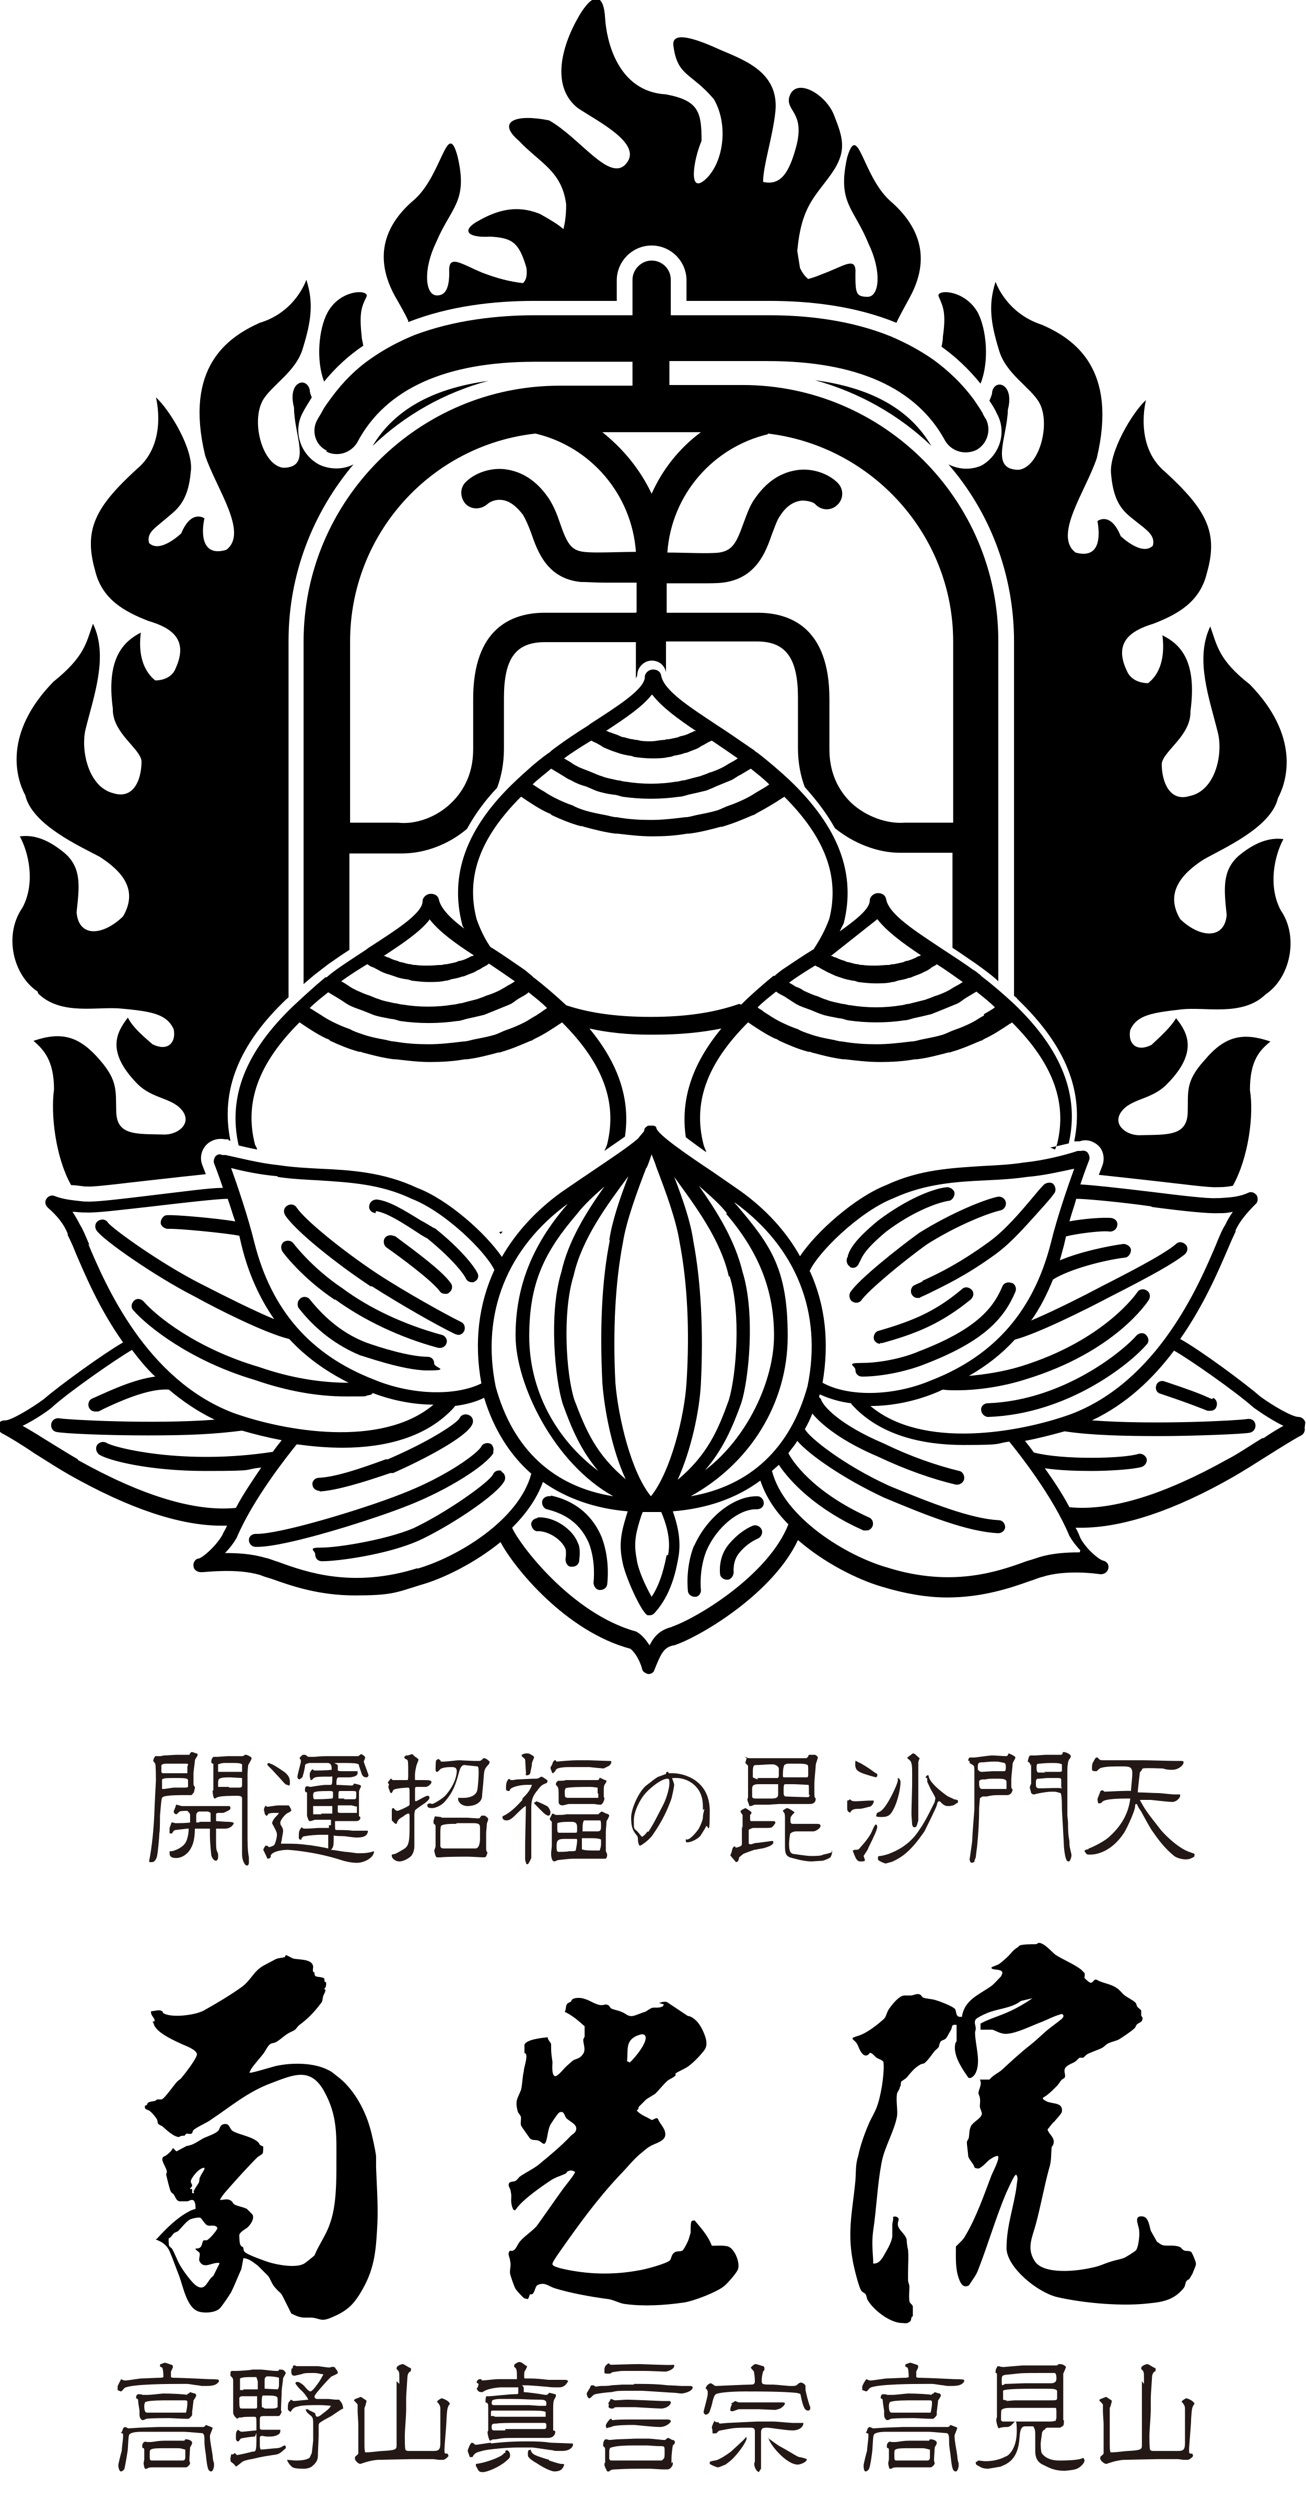 <?xml version="1.0" encoding="UTF-8"?>
<svg xmlns="http://www.w3.org/2000/svg" version="1.1" viewBox="0 0 191 365.6">
  <defs>
    <style>
      .cls-1 {
        fill: #231815;
      }
    </style>
  </defs>
  <!-- Generator: Adobe Illustrator 28.6.0, SVG Export Plug-In . SVG Version: 1.2.0 Build 709)  -->
  <g>
    <g id="_レイヤー_2">
      <g id="_レイヤー_2-2">
        <g>
          <g id="_レイヤー_1-2">
            <g>
              <path d="M59.7,47.1c6.1-2.4,12.7-3.1,18.4-3.1h12.1v-3c0-2.8,2.3-5.1,5.1-5.1s5.1,2.3,5.1,5.1v3h12.1c5.8,0,12.5.7,18.6,3.2.5-1.1,1.2-2.3,2-3.8,3.5-6.5.5-11.1-3-14.1-4-3.7-4.6-11.6-6.2-6.3-1.5,6.7,1,7.4,3.1,12.6,2,4.1,1.6,7.8-.1,7.8s-1.8-.5-1.8-3.3c.2-2.8-1.6-1.2-4.9,0-.7.3-1.3.5-2,.7-.6-.5-.9-1-1.2-1.6l-.4-2.5c.6-6.6,2.6-7.9,5-11.3,2.4-3.4,1.6-5.4.4-8.5-1.2-3.2-5.8-5.8-6.6-2.6-.4,2,2.4,2.2,1,7.3-1,3.6-2.2,5.6-4.8,5,0-2.4,1.4-6.5,1.8-10.3.6-6.1-5.2-7.7-8.7-9.3-3.6-1.6-6.6-2.4-6.2-.2.6,4.4,2.6,3.8,5.9,7.7,2.2,3.8,1.4,9.3-1.2,11.7s-1.8-2.8-.6-5.6c0-4.2-.4-5.9-5.2-6.8-7.1-.4-8.7-7.9-8.9-11.1-.2-3.8-1.8-3.8-3.8-.4-2.8,4.8-4,10.5-.2,13.5,3,2,9.5,5.2,7.1,8.1-2.4,2.9-6.7-3.7-11.3-6.3-5-1-7.7.2-4.4,3,3,3.2,6.3,4.4,6.9,9.3,0,1.7-.2,2.8-.4,3.6-.8-.7-1.8-1.3-3.4-2.2-4.1-1.7-7.3,0-9.4,1.2-2.1,1.3-1.1,2.3,2.1,2.1,3.2.2,4.2.8,5.3,4.6.1,1,0,1.7-.5,2.2-1.9-.2-3.8-.7-5.9-1.5-3.2-1.3-5.1-2.9-4.9,0,0,2.8-.9,3.3-1.8,3.3-1.7,0-2.1-3.7-.1-7.8,2.2-5.2,4.7-5.9,3.1-12.6-1.5-5.4-2.2,2.6-6.2,6.3-3.6,3-6.5,7.6-3,14.1.8,1.4,1.5,2.6,2,3.7h0,0Z"/>
              <path d="M137.9,49.2c0,.5-.1,1-.2,1.5,2.1,1.5,4,3.3,5.7,5.4,1.3-3.2.9-7.9-.4-10.4-2-3.5-6.3-3.4-5.7-2.3.6,1.4,1.1,2.3.6,5.8h0Z"/>
              <path d="M119.2,55.6c6.5,1.8,12.3,5.1,17,9.6-3.1-5.3-8.7-8.5-17-9.6Z"/>
              <path d="M53.1,50.5c0-.4-.2-.8-.2-1.3-.4-3.5,0-4.4.7-5.8.5-1.1-3.8-1.2-5.7,2.3-1.3,2.4-1.7,7-.5,10.1,1.7-2.1,3.7-3.9,5.8-5.3Z"/>
              <path d="M54.5,65.2c4.7-4.5,10.5-7.8,16.9-9.5-8.2,1.1-13.8,4.3-16.9,9.5Z"/>
              <path d="M47.7,66c.5.3,1,.4,1.6.4,1.2,0,2.4-.7,3-1.8,4.1-7.7,12.8-11.7,25.9-11.7h14.3v3.5h-10.7c-20.6,0-37.4,16.8-37.4,37.4v50.1c.7-.6,1.5-1.3,2.3-1.9l1.3-1c1-.7,2-1.4,3.1-2.1v-14.1h6.8c.3,0,.6,0,.9,0,3.3,0,6.8-1.3,9.5-3.6h0c1.1-2,2.5-4,4.4-6h0c.6-1.6,1-3.5,1-5.7v-7.4c0-5.8,1.7-8.2,6-8.2h13.3v5.3h0c.1-.2.2-.4.2-.5,0-1.1,1-2.1,2.1-2.1s1.9.7,2.1,1.7c0,0,0,0,0,.1h0v-4.6h13.3c4.2,0,6,2.4,6,8.2v7.4c0,2.2.4,4.1,1,5.7,1.8,2,3.3,4,4.4,6h0c2.7,2.2,6.2,3.6,9.5,3.6s.6,0,.9,0h6.8v13.9c1.1.7,2.2,1.5,3.4,2.3l1.1.8c.8.6,1.6,1.2,2.2,1.8v-49.8c0-20.6-16.8-37.4-37.4-37.4h-10.7v-3.5h14.4c13,0,21.7,3.9,25.9,11.6.9,1.6,2.9,2.2,4.6,1.4,1.6-.9,2.2-2.9,1.4-4.5-.2-.3-.4-.6-.5-.9-.4-.7-.9-1.4-1.3-2-1.7-2.3-3.7-4.2-5.9-5.8-2-1.4-4.1-2.5-6.2-3.4-5.9-2.4-12.3-3.1-17.8-3.1h-14.4v-5.2c0-1.6-1.3-2.8-2.8-2.8s-2.8,1.3-2.8,2.8v5.2h-14.3c-5.4,0-11.8.7-17.6,2.9-2.2.9-4.3,2-6.3,3.4-2.2,1.5-4.1,3.4-5.8,5.7-.5.7-1,1.3-1.4,2.1-.2.4-.5.8-.7,1.2-.9,1.6-.3,3.7,1.4,4.5h0s0,0,0,0ZM93,89.6h-13.3c-4.8,0-10.5,2.2-10.5,12.6v7.4c0,4-1.8,6.5-3.3,7.9-2.1,2-5.1,3.1-7.7,2.8h-7v-26.5c0-15.7,11.8-28.7,27.1-30.4,8.1,1.9,14.1,8.9,14.7,17.3-2.6,0-6.1.2-7.6,0-1.9-.2-2.5-1.3-3.5-4.2-.4-1.2-.9-2.5-1.7-3.7-2.2-3.2-4.7-4-6.5-4.2-2.1-.2-4.3.6-5.6,1.9-.9.9-.8,2.3,0,3.2.9.9,2.3.8,3.2,0,.2-.2,1-.7,2-.6,1.2.1,2.2.9,3.2,2.2.4.7.8,1.6,1.2,2.7.9,2.6,2.3,6.6,7.2,7.1.9,0,2.2.1,3.5.1s3.4,0,4.7,0v4.3h0s0,0,0,0ZM112.3,63.4c15.2,1.8,27.1,14.8,27.1,30.4v26.5h-7.1c-2.6.2-5.6-.9-7.7-2.8-1.5-1.4-3.3-3.9-3.3-7.9v-7.4c0-10.4-5.7-12.6-10.5-12.6h-13.3v-4.3c1.3,0,3.1,0,4.7,0s2.7,0,3.5-.1c4.9-.6,6.3-4.5,7.2-7.1.4-1,.7-2,1.2-2.7.9-1.4,2-2.1,3.2-2.2,1,0,1.8.3,2,.6.9.9,2.3.9,3.2,0s.9-2.3,0-3.2c-1.3-1.3-3.5-2.1-5.6-1.9-1.8.2-4.3,1-6.5,4.2-.8,1.1-1.2,2.4-1.7,3.7-1,2.8-1.6,3.9-3.5,4.2-1.5.2-5.1,0-7.6,0,.6-8.5,6.7-15.4,14.7-17.3h0ZM102.5,63.2c-3.1,2.3-5.6,5.4-7.2,9-1.7-3.6-4.2-6.6-7.2-9h14.5s0,0,0,0Z"/>
              <path d="M73.2,180.5c0-.1.2-.2.3-.4-.2,0-.3,0-.5.1,0,0,.2.2.2.2Z"/>
              <path d="M153.6,167.8c1-.2,1.9-.4,2.7-.6,1.6-7-1-13.7-8-20.4-1.4-1.3-3-2.7-4.7-4h0l-.2-.2c-.4-.3-.7-.6-1.1-.8-1.5-1.1-3.1-2.1-4.6-3.1h0c-3.9-2.6-7.7-5-8.1-7.2-.1-.6-.6-.9-1.2-.9s-1.2.5-1.2,1.1c0,1.2-2,2.8-4.4,4.5.2-.4.4-.8.6-1.2,1.8-7.2-.7-14-7.9-20.9h0c-1.4-1.3-3-2.7-4.7-4h0l-.3-.2c-.3-.3-.7-.5-1.1-.8-1.6-1.1-3.2-2.2-4.6-3.1h0c-3.9-2.6-7.7-5-8.1-7.2-.1-.6-.6-.9-1.2-.9s-1.2.5-1.2,1.1c0,1.8-4.2,4.4-7.9,6.8l-.4.3h0c-1.6,1-3.1,2-4.6,3.1-.4.3-.7.5-1,.8l-.3.2h0c-1.8,1.3-3.3,2.7-4.7,4h0c-7.2,6.8-9.7,13.7-7.8,21,0,.2.2.4.3.6-1.9-1.4-3.4-2.9-3.7-4.2-.1-.6-.6-.9-1.2-.9s-1.2.5-1.2,1.1c0,1.8-4.2,4.4-7.9,6.8l-.4.3h0c-1.5,1-3.1,2-4.6,3.1-.4.3-.8.6-1.1.9h-.2c-1.8,1.5-3.3,2.9-4.7,4.2h0c-7,6.7-9.6,13.3-8,20.4.8.2,1.7.4,2.7.6,0-.2-.2-.5-.3-.7-1.6-6.2.5-11.9,6.5-17.9,0,0,.2.1.3.2,1.2.8,2.4,1.6,3.7,2.2.2,0,.4.2.5.3,1.3.6,2.7,1.2,4.2,1.6.2,0,.3,0,.5.1,1.5.4,3,.8,4.6,1,0,0,.2,0,.3,0,1.7.2,3.3.4,5,.4s3.4-.1,5.1-.4c0,0,.2,0,.3,0,1.6-.2,3.1-.6,4.6-1,.2,0,.3,0,.5-.1,1.4-.4,2.8-1,4.2-1.6.2,0,.4-.2.6-.3,1.3-.6,2.5-1.4,3.7-2.2,0,0,.2-.1.3-.2,6,6,8.1,11.7,6.6,17.8-.1.4-.3.7-.4,1,1.1-.8,2.2-1.5,3-2.1.8-5.4-.9-10.6-5.2-15.8,2.7.6,5.6.9,8.8.9h.7c3.6,0,6.8-.3,9.8-.9-4.3,5.2-6,10.4-5.2,15.9.9.7,1.9,1.4,3,2.2-.1-.4-.3-.7-.4-1.1-1.6-6.2.5-11.9,6.5-17.9,0,0,.2.1.3.2,1.2.8,2.4,1.6,3.7,2.2.2,0,.4.2.6.3,1.3.6,2.7,1.2,4.2,1.6.2,0,.3,0,.5.1,1.5.4,3,.8,4.6,1,0,0,.2,0,.3,0,1.7.2,3.3.4,5.1.4s3.4-.1,5.1-.4c.1,0,.2,0,.3,0,1.6-.2,3.1-.6,4.6-1,.2,0,.3,0,.5-.1,1.4-.4,2.8-1,4.2-1.6.2,0,.4-.2.6-.3,1.3-.6,2.5-1.4,3.7-2.2.1,0,.2-.1.3-.2,6,6,8.1,11.7,6.6,17.8-.1.3-.2.5-.3.8h0ZM136.2,141.5c.3-.2.6-.3.8-.5,1.3.8,2.5,1.7,3.8,2.6-.3.2-.6.4-1,.6-.4.2-.8.5-1.2.7-.6.3-1.3.6-2,.8-.4.2-.8.3-1.3.5-.8.2-1.6.4-2.4.6-.4,0-.8.2-1.1.2-1.2.2-2.4.3-3.7.3h0c-1.2,0-2.5-.1-3.7-.3-.4,0-.8-.2-1.2-.2-.8-.2-1.6-.3-2.3-.6-.4-.1-.8-.3-1.3-.5-.7-.2-1.3-.5-2-.8-.3-.2-.6-.4-.9-.5,0,0-.2-.1-.3-.1-.3-.2-.6-.4-1-.6,1.2-.9,2.5-1.7,3.8-2.5.1,0,.2.1.4.2.2,0,.3.2.4.2.3.2.6.3.9.5.4.2.9.4,1.3.6.3.1.6.2.9.3.5.2,1.1.3,1.6.4.3,0,.5.1.8.2.8.1,1.7.2,2.5.2h0c.9,0,1.7,0,2.5-.2.3,0,.5-.1.8-.2.5-.1,1.1-.2,1.6-.4.3,0,.6-.2.9-.3.5-.2.9-.3,1.4-.6.3-.1.6-.3.9-.5h0ZM128.3,134.4c1.4,1.8,3.7,3.5,6.4,5.3,0,0-.1,0-.2.1-.2,0-.3.1-.5.2-.4.2-.9.4-1.3.5-.2,0-.4.1-.6.2-.4.1-.9.2-1.4.3-.2,0-.4,0-.6.1-.7,0-1.4.1-2,.1h0c-.7,0-1.4,0-2-.1-.2,0-.4,0-.6-.1-.5,0-.9-.2-1.4-.3-.2,0-.4-.1-.6-.2-.4-.1-.9-.3-1.3-.5-.2,0-.3-.1-.5-.2,0,0,0,0-.2,0l6.7-5.3h0ZM95.4,101.6c1.4,1.8,3.7,3.5,6.4,5.3,0,0,0,0-.2,0-.2,0-.3.2-.5.2-.4.2-.8.4-1.3.5s-.4.1-.6.2c-.4.1-.9.2-1.4.3-.2,0-.4,0-.6.1-.7,0-1.3.2-2,.2s-1.4,0-2-.2c-.2,0-.4,0-.6-.1-.5,0-.9-.2-1.4-.3-.2,0-.4-.1-.6-.2-.4-.2-.9-.3-1.3-.5-.2,0-.3-.1-.5-.2,0,0,0,0-.2,0,2.9-1.9,5.4-3.6,6.7-5.3h0ZM86.5,108.3c.3.2.6.3.8.4.3.2.6.3.8.5.4.2.9.4,1.4.6.3.1.6.2.9.3.5.2,1.1.3,1.6.4.3,0,.5.1.8.2.8.1,1.7.2,2.5.2s1.7,0,2.5-.2c.3,0,.5-.1.8-.2.6-.1,1.1-.2,1.6-.4.3,0,.6-.2.9-.3.5-.2.9-.3,1.3-.6.3-.2.6-.3.9-.5.3-.2.6-.3.8-.4,1.2.8,2.5,1.7,3.8,2.6-.3.2-.6.4-1,.6-.4.2-.8.5-1.2.7-.6.3-1.3.6-2,.8-.4.2-.8.3-1.3.5-.8.2-1.6.4-2.3.6-.4,0-.8.2-1.2.2-1.2.2-2.4.3-3.7.3s-2.5-.1-3.7-.3c-.4,0-.8-.2-1.2-.2-.8-.2-1.6-.3-2.3-.6-.4-.1-.8-.3-1.3-.5-.7-.3-1.3-.5-2-.8-.4-.2-.8-.4-1.2-.7-.3-.2-.7-.4-1-.6,1.2-.9,2.5-1.7,3.8-2.5h0s0,0,0,0ZM80.6,112.4c.5.3,1,.6,1.5.9.5.3.9.6,1.4.8.7.4,1.4.7,2.2.9.5.2.9.4,1.4.6.8.3,1.8.5,2.6.6.4,0,.9.2,1.3.3,1.4.2,2.8.3,4.2.3s2.8-.1,4.2-.3c.4,0,.9-.2,1.3-.3.9-.2,1.8-.4,2.6-.6.5-.2,1-.4,1.4-.6.7-.3,1.5-.6,2.2-.9.5-.2.9-.6,1.4-.8.5-.3,1-.6,1.5-.9,1,.8,1.9,1.5,2.7,2.3-.5.4-1.1.7-1.6,1s-1.1.7-1.7,1c-.8.4-1.7.8-2.6,1.1-.6.2-1.1.5-1.7.7-1,.3-2.1.5-3.1.7-.5.1-1,.3-1.6.3-1.6.2-3.3.4-5,.4h0c-1.7,0-3.3-.1-5-.4-.5,0-1.1-.2-1.6-.3-1.1-.2-2.1-.4-3.1-.7-.6-.2-1.2-.4-1.7-.7-.9-.3-1.8-.7-2.6-1.1-.6-.3-1.1-.6-1.7-1-.6-.3-1.1-.7-1.6-1,.8-.8,1.8-1.5,2.7-2.3h0ZM62.8,134.4c1.4,1.8,3.7,3.5,6.5,5.3,0,0,0,0-.2.1-.2,0-.3.1-.5.2-.4.2-.8.4-1.3.5-.2,0-.4.1-.6.2-.4.1-.9.2-1.4.3-.2,0-.4,0-.6.1-.7,0-1.3.1-2,.1s-1.4,0-2-.1c-.2,0-.4,0-.6-.1-.5,0-.9-.2-1.4-.3-.2,0-.4-.1-.6-.2-.5-.1-.9-.3-1.3-.5-.2,0-.3-.1-.5-.2,0,0,0,0-.2,0,2.9-1.9,5.4-3.6,6.7-5.3h0ZM53.9,141.1c.2.2.5.3.8.4.3.2.6.3.9.5.4.2.9.4,1.3.5.3.1.6.2.9.3.5.2,1,.3,1.6.4.3,0,.5.1.8.2.8.1,1.7.2,2.5.2s1.7,0,2.5-.2c.3,0,.5-.1.8-.2.5-.1,1.1-.2,1.6-.4.3,0,.6-.2.9-.3.5-.2.9-.3,1.3-.6.3-.1.6-.3.9-.5,0,0,.1,0,.2-.1.2-.1.4-.2.6-.4,1.2.8,2.5,1.7,3.8,2.6-.3.2-.6.4-1,.6-.2.1-.3.2-.5.3-.2.1-.5.3-.7.4-.6.3-1.3.6-2,.8-.4.2-.8.3-1.3.5-.8.2-1.6.4-2.3.6-.4,0-.8.2-1.2.2-1.2.2-2.4.3-3.7.3s-2.5-.1-3.7-.3c-.4,0-.8-.2-1.2-.2-.8-.2-1.6-.3-2.3-.6-.4-.1-.8-.3-1.3-.5-.7-.2-1.3-.5-2-.8-.4-.2-.8-.4-1.2-.7-.3-.2-.6-.4-1-.6,1.2-.9,2.5-1.7,3.8-2.5h0ZM79.3,147.9c-.3.2-.6.4-.9.6-.6.3-1.1.7-1.7,1-.8.4-1.7.8-2.6,1.1-.6.2-1.1.5-1.7.7-1,.3-2.1.5-3.1.7-.5.1-1,.3-1.6.3-1.6.2-3.3.4-5,.4s-3.3-.1-5-.4c-.5,0-1-.2-1.6-.3-1.1-.2-2.1-.4-3.2-.8-.6-.2-1.2-.4-1.7-.7-.9-.3-1.8-.7-2.6-1.1-.6-.3-1.1-.6-1.7-1-.5-.3-1.1-.7-1.6-1,.8-.8,1.7-1.5,2.7-2.3.5.3,1,.6,1.5.9.5.3.9.6,1.4.9.7.4,1.4.6,2.2.9.5.2,1,.4,1.5.6.8.3,1.7.4,2.6.6.4,0,.9.2,1.3.3,1.4.2,2.8.3,4.2.3s2.8-.1,4.2-.3c.4,0,.9-.2,1.3-.3.9-.2,1.8-.4,2.6-.6.5-.2,1-.4,1.5-.6.7-.3,1.5-.6,2.2-.9.5-.2.9-.6,1.4-.9,0,0,0,0,0,0,.5-.3,1-.5,1.4-.9,1,.8,1.9,1.5,2.7,2.3-.2.2-.5.3-.7.5h0ZM108.1,146.8c-3.7,1.3-7.9,1.9-12.9,1.9-4.7,0-8.8-.5-12.4-1.7,0,0,0,0-.1-.1-1.4-1.3-3-2.7-4.7-4h0l-.2-.2c-.4-.3-.7-.6-1.1-.9-1.6-1.1-3.2-2.2-4.6-3.1h0s0,0,0,0c-.2-.1-.4-.2-.5-.4-.8-1.2-1.4-2.5-1.9-3.9-1.6-6.2.5-11.9,6.5-17.9,0,0,.2.1.3.2,1.2.8,2.4,1.6,3.7,2.2.2,0,.4.2.5.3,1.3.6,2.7,1.2,4.2,1.6.2,0,.3,0,.5.1,1.5.4,3,.8,4.6,1,0,0,.2,0,.3,0,1.7.2,3.3.4,5.1.4s3.4-.1,5.1-.4c0,0,.2,0,.3,0,1.6-.2,3.1-.6,4.6-1,.2,0,.3,0,.5-.1,1.4-.4,2.8-1,4.2-1.6.2,0,.4-.2.6-.3,1.3-.7,2.5-1.4,3.7-2.2,0,0,.2-.1.3-.2,6,6,8.1,11.7,6.6,17.8-.6,1.7-1.4,3.1-2.3,4.5-1.5.9-3.1,2-4.6,3-.4.3-.8.6-1.1.9h-.2c-1.8,1.5-3.3,2.8-4.7,4.2h0ZM143.9,148.5c-.6.3-1.1.7-1.7,1-.8.4-1.7.8-2.6,1.1-.6.2-1.1.5-1.7.7-1,.3-2.1.5-3.1.7-.5.1-1,.3-1.6.3-1.6.2-3.3.4-5,.4s-3.3-.1-5-.4c-.5,0-1-.2-1.6-.3-1.1-.2-2.1-.4-3.2-.8-.6-.2-1.2-.4-1.7-.7-.9-.3-1.8-.7-2.6-1.1-.6-.3-1.1-.6-1.7-1-.3-.2-.7-.4-1-.7-.2-.1-.4-.2-.6-.4.8-.8,1.7-1.5,2.7-2.3.4.3.8.5,1.2.7,0,0,.2.1.3.2.5.3.9.6,1.4.9.7.4,1.4.6,2.2.9.5.2.9.4,1.5.6.8.3,1.7.4,2.6.6.4,0,.9.2,1.3.3,1.4.2,2.7.3,4.2.3h0c1.4,0,2.8-.1,4.1-.3.4,0,.9-.2,1.3-.3.9-.2,1.8-.4,2.6-.6.5-.2,1-.4,1.5-.6.7-.3,1.5-.6,2.2-.9.5-.2.9-.6,1.4-.9.5-.3,1-.6,1.5-.9,1,.8,1.9,1.5,2.7,2.3-.5.4-1.1.7-1.6,1h0,0Z"/>
              <path d="M143.9,67.9c-1.7.9-3.6.8-5.2,0,6,6.9,9.6,16,9.6,25.9v51.8c.2.2.4.3.5.5,7.1,6.8,9.8,13.6,8.3,20.8,0,0,.2,0,.3,0h.5c1-.4,2.1,0,2.8.7s.9,1.9.5,2.9c0,0-.2.5-.5,1.3,1.9.2,4.6.5,8.2.9,3.6.4,8.1,1,9.1.9h.3c.8,0,1.4-.1,2-.2,2.3-4.1,3.1-10.4,2.5-14,0-4.3,1.4-5.8,3-7.1-4.1-1.4-6.7-.8-9.7,2.8-2.8,3.1-2.3,4.6-2.4,7.6-.1,3.5-3.1,3.2-6.9,3.3-1.9.1-4.1-1.4-2.9-3.3,1.4-2.1,4.4-1.8,6.7-4.1,4.7-4.7,3.1-7.6,1.4-9.7-.8,1.3-2.1,2.5-3.6,3.9-2.2,1.1-3.5-.2-3.1-2.2,1-2.2,3.2-2.5,7.5-3,3.5-.4,8.9,1.1,12.3-2.2,3.6-2.4,4.9-8.4,2.2-12.3-1.9-3.6-.9-8,.4-10.4-1.6-.2-3.7.1-6.5,2.4-2.5,2.2-2.2,4.9-1.8,8.7-.3,3.6-3.9,3.4-6.8.6-2.2-3.7,0-6.5,3.4-8.7,3-1.7,9.9-4.7,10.9-9,1.4-2.6,3.2-9.1-4.1-16.6-4.6-3.6-4.8-5.7-5.8-8.5-2.3,4.8-.1,10.6,1.1,15.5.8,3.1-.3,8.5-4.1,9.3-2.9.9-4.1-2-4.1-4.7.2-1.9,4.3-4.1,4.2-7.7,1-7.4-1.5-9.8-4.1-11.1.3,2.3.1,5.3-2.1,7,0,0-2.3.1-3.1-1.8-2-4.2.6-5.9,3.9-6.9,3.6-1.4,6.8-3.2,7.8-7.4,1.7-5.9,0-9.2-6.1-14.8-4.6-3.8-2.8-10.5-2.8-10.5-2,1.8-5.5,7.7-5.1,10.9.4,4.6,2.1,5.6,3.7,6.9,1.5,1.2,2.8,2,2.4,3.5-1.6,1.6-4.7-1.4-4.7-1.4-1.5-3.7-3.4-2.2-3.4-2.2.4,2.2.4,5.6-3.2,4.6-3.3-2.5,1.5-9,3.1-13.8,3.1-13-3.2-17.4-8-19.5-5.3-1.7-6.8-6.3-6.8-6.3-1.1,3.4-.7,6.1.5,10,1,3.5,4.6,5.4,5.9,7.7,1.7,3.1,0,9.4-3,9.8-4.3,0-1.7-4.7-1.6-8.8,1-3.8-1.9-4.6-2.3-2.6,0,.4-.2.8-.4,1.3.4.6.8,1.2,1.1,1.9,1.5,2.7.4,6.1-2.3,7.6h0Z"/>
              <path d="M5.6,145.3c3.4,3.3,8.8,1.8,12.3,2.2,4.3.4,6.5.8,7.5,3,.4,2-.9,3.3-3.1,2.2-1.5-1.3-2.9-2.5-3.6-3.9-1.6,2.1-3.3,4.9,1.4,9.7,2.3,2.3,5.3,2,6.7,4.1,1.2,1.9-1,3.4-2.9,3.3-3.9-.1-6.8.2-6.9-3.3-.1-3,.3-4.5-2.4-7.6-3-3.5-5.6-4.2-9.7-2.8,1.5,1.3,3,2.9,3,7.1-.5,3.6.2,9.9,2.5,14,.6,0,1.2.1,2,.2h.4c.9.1,5.4-.5,9.1-.9,3.6-.4,6.2-.7,8.2-.9-.3-.8-.5-1.3-.5-1.3-.4-1-.2-2.1.5-2.9.7-.8,1.8-1.1,2.8-.9h.5c0,.2.2.2.3.2-1.5-7.3,1.2-14.1,8.3-20.8,0,0,.2-.1.2-.2v-52.1c0-9.8,3.6-18.8,9.5-25.8-1.5.8-3.5.8-5.1,0-2.7-1.5-3.8-4.9-2.3-7.6.4-.8.9-1.5,1.3-2.2-.2-.4-.3-.8-.3-1.1-.5-2-3.3-1.2-2.3,2.6,0,4.1,2.7,8.8-1.6,8.8-3-.4-4.7-6.6-3-9.8,1.3-2.3,4.9-4.2,5.9-7.7,1.2-3.9,1.6-6.6.5-10,0,0-1.5,4.7-6.8,6.3-4.7,2.1-11.1,6.5-8,19.4,1.6,4.8,6.4,11.3,3.1,13.8-3.6,1.1-3.7-2.4-3.2-4.6,0,0-1.9-1.4-3.4,2.2,0,0-3.1,3-4.7,1.4-.4-1.5.9-2.2,2.4-3.5s3.3-2.3,3.7-6.9c.5-3.2-3.1-9.1-5.1-10.9,0,0,1.8,6.7-2.8,10.5-6,5.5-7.8,8.8-6.1,14.8,1,4.2,4.2,6,7.8,7.4,3.4,1,5.9,2.7,4,6.9-.7,1.9-3,1.8-3,1.8-2.2-1.8-2.4-4.7-2.1-7-2.5,1.3-5.1,3.7-4.1,11.1-.1,3.6,4,5.8,4.2,7.7,0,2.8-1.2,5.6-4.1,4.7-3.7-.9-4.8-6.3-4.1-9.3,1.2-4.9,3.4-10.7,1.1-15.5-1,2.8-1.2,4.8-5.8,8.5-7.3,7.5-5.5,14-4.1,16.6,1,4.3,7.9,7.4,10.9,9,3.4,2.2,5.6,4.9,3.4,8.7-3,2.9-6.5,3.1-6.8-.6.4-3.7.8-6.5-1.8-8.7-2.8-2.3-4.8-2.6-6.5-2.4,1.3,2.4,2.3,6.8.4,10.4-2.8,4-1.4,9.9,2.2,12.3h0,0Z"/>
              <path d="M62.5,198.4c-2.6,0-7.1-1.4-9-2.1-3.1-1.2-5.8-3.3-8.2-6.3-.3-.4-1-.5-1.4-.1-.4.3-.5,1-.2,1.4,2.5,3.2,5.6,5.5,9,6.9.2,0,6.2,2.2,9.8,2.2s1-.4,1-1-.4-1-1-1h0Z"/>
              <path d="M49,190c4.1,3,9.5,5.6,15.1,7.1,0,0,.2,0,.3,0,.4,0,.8-.3.9-.7.2-.5-.2-1.1-.7-1.2-5.5-1.5-10.6-3.9-14.5-6.8-4.5-3-7.2-6.6-7.2-6.6-.3-.4-.9-.5-1.4-.2-.4.3-.5.9-.2,1.4.1.2,2.9,3.9,7.7,7.1h0Z"/>
              <path d="M54.4,188.1c4.4,2.8,9.5,5.7,12.2,7,.1,0,.3.1.4.1.4,0,.7-.2.9-.6.2-.5,0-1.1-.5-1.3-2.6-1.3-7.8-4.2-12-6.9-5.3-3.5-10.8-8-12-9.8-.3-.5-.9-.6-1.4-.3s-.6.9-.3,1.4c1.5,2.3,7.5,7.1,12.5,10.4h0Z"/>
              <path d="M57.7,180.8c-.4-.3-1.1-.2-1.4.2s-.2,1.1.2,1.4c2,1.4,6.6,4.8,7.8,6.4.2.3.5.4.8.4s.4,0,.6-.2c.4-.3.6-.9.2-1.4-1.2-1.7-4.7-4.3-8.2-6.9h0Z"/>
              <path d="M55,177.1c1.4.2,3.4,1.4,5.7,2.9.6.4,1.2.8,1.8,1.1,3.8,3.1,5.4,5.3,5.6,5.8.2.4.5.6.9.6s.3,0,.4-.1c.5-.2.7-.8.4-1.3-.4-.8-2.2-3.3-6.2-6.5,0,0,0,0-.1,0-.7-.4-1.3-.8-1.9-1.1-2.6-1.6-4.7-2.9-6.5-3.1-.5,0-1,.3-1.1.9s.3,1,.9,1.1h0s0,0,0,0Z"/>
              <path d="M46.8,218.1h0c2.6-.2,6.2-1.3,10.3-2.7h.4c4.3-1.9,10.9-5.3,11.6-7.2.2-.5,0-1.1-.6-1.3-.5-.2-1.1,0-1.3.5-.4.7-4.2,3.3-10.5,6h-.3c-3.8,1.4-7.4,2.6-9.8,2.7-.5,0-1,.5-.9,1,0,.5.5.9,1,.9h0Z"/>
              <path d="M72.1,212.4c.2-.5,0-1.1-.4-1.3-.5-.2-1.1,0-1.3.4-.4.9-5,4.4-11.8,7-5.3,2.1-17.7,5.9-21.2,5.8-.6,0-1,.4-1,.9,0,.5.4,1,1,1h.2c4.5,0,17.4-4.2,21.7-5.9,6.5-2.5,12-6.2,12.9-7.9Z"/>
              <path d="M73.4,215.1c-.5-.2-1.1,0-1.3.5-.5,1.1-6.8,5.6-11.7,7.9-4.1,1.7-11,2.8-13.3,2.8s-1,.4-1,1,.4,1,1,1c2.4,0,9.6-1,14.1-3,4.2-1.9,11.6-6.7,12.6-8.8.2-.5,0-1.1-.5-1.3h0Z"/>
              <path d="M147.9,187.6c-.5-.2-1.1,0-1.3.5-1.2,2.8-3.3,6.1-12.2,9.5-2.3,1-5.7,1.7-8.3,1.7s-1,.4-1,1,.4,1,1,1c2.9,0,6.6-.8,9.1-1.8,8.6-3.3,11.6-6.6,13.3-10.6.2-.5,0-1.1-.5-1.3h0Z"/>
              <path d="M128.7,196.4c0,0,.2,0,.3,0,5.1-1.4,8.7-2.9,13-6.4.4-.4.5-1,.1-1.4s-1-.5-1.4-.1c-3.6,3-6.6,4.5-12.2,6.1-.5.1-.8.7-.7,1.2.1.4.5.7.9.7h0Z"/>
              <path d="M134.9,187.4l-1.1.5c-.5.2-.7.8-.5,1.3.2.4.5.6.9.6s.3,0,.4-.1l1.1-.5c2.4-1.2,5.5-2.6,9.9-5.8,2.6-1.9,4.9-4.7,7.1-7.1.5-.6,1-1.1,1.4-1.7.4-.4.3-1,0-1.4s-1-.3-1.4,0c-.5.5-1,1.1-1.5,1.7-2,2.4-4.3,5.1-6.7,6.8-4.3,3.1-7.2,4.5-9.6,5.6h0Z"/>
              <path d="M124.4,188.9c-.3.4-.2,1.1.2,1.4.2.1.4.2.6.2.3,0,.6-.1.8-.4,1-1.4,5.9-5.5,9.5-8.1,4.4-2.8,9-4.6,10.8-5,.5-.1.9-.6.8-1.2-.1-.5-.6-.9-1.2-.8-1.9.4-6.7,2.3-11.5,5.3-3.3,2.4-8.8,6.8-10,8.6h0Z"/>
              <path d="M124.3,185.3c.1,0,.3.1.4.1.4,0,.7-.2.9-.6,0-.1.1-.2.2-.4.3-.7.8-1.8,3.8-4.3,3.7-2.8,7.3-4.2,9.1-4.5.5,0,.9-.6.9-1.1s-.6-.9-1.1-.9c-2.1.2-6,1.8-10.1,4.9-3.5,2.9-4.1,4.2-4.4,5.1,0,.1,0,.2-.1.3-.2.5,0,1.1.4,1.3h0Z"/>
              <path d="M166.2,195.3c-1.7,2-10.5,9.5-21.8,9.9-.5,0-1,.5-.9,1,0,.5.5,1,1,1h0c11.8-.4,20.9-7.9,23.2-10.6.4-.4.3-1-.1-1.4-.4-.4-1-.3-1.4.1h0Z"/>
              <path d="M190.9,208c-.1-.4-.5-.8-1-.8-.9,0-3.7-1.6-5.6-3-2.3-2-8.8-6.8-11.7-8.4,3.5-5,5.6-10,6.9-13,.5-1.2,1-2.3,1.2-2.7,0,0,0-.1,0-.2.6-1.3,1.6-2.5,2.9-3.8.4-.3.4-.9.2-1.3-.3-.4-.8-.6-1.2-.4-1.3.6-2.5.7-4.3.8h-.4c-1.2.1-5.4-.4-9.4-.9-5-.6-8.6-1-10.5-1.1.7-2.1,1.3-3.6,1.3-3.6.1-.3,0-.7-.2-1-.2-.3-.6-.4-1-.3h-.5c-1.8.6-4.9,1.4-7.9,1.7-1.9.3-3.9.4-5.9.5-4.6.3-9.3.5-14.2,2.8-4.6,1.8-10.3,6.9-12.6,10.4-2-3.6-5-6.9-8.8-9.6h0c-1.3-.9-2.6-1.8-3.9-2.7-3.6-2.4-8-5.4-8.3-6.4,0,0,0,0,0,0,0,0,0,0,0-.1,0,0,0,0-.1-.1,0,0,0,0,0-.1,0,0,0,0,0,0h0c-.1,0-.3-.1-.4-.1h-.5c-.2,0-.3,0-.5.2-.2.1-.3.4-.3.6-.3.4-.6.7-.9,1.1-1.5,1.3-4.4,3.2-6.6,4.7-1.5,1-3.1,2.1-4.7,3.2-3.7,2.7-6.6,5.9-8.6,9.4-2.4-3.5-7.9-8.4-12.4-10.1-4.9-2.3-9.7-2.6-14.2-2.8-1.9-.1-3.9-.2-5.9-.5-3-.3-6-1.1-7.9-1.5h-.5c-.4-.2-.7-.1-1,.2-.2.3-.3.7-.2,1,0,0,.6,1.5,1.3,3.6-1.9,0-5.4.5-10.5,1.1-4.1.5-8.3,1-9.4.9h-.4c-1.8-.2-3-.3-4.3-.8-.4-.2-1,0-1.2.4-.3.4-.2.9.2,1.3,1.4,1.2,2.4,2.5,2.9,3.8,0,0,0,.1,0,.2.2.4.7,1.4,1.2,2.7,1.3,3,3.4,8.1,6.9,13-2.8,1.6-9.3,6.3-11.6,8.3-1.9,1.4-4.8,3.1-5.6,3.1s-.9.3-1,.8c-.1.4.1.9.5,1.1.8.4,2.8,1.6,4.7,2.9,1.9,1.2,3.8,2.4,5.2,3.2,8.7,4.9,16.1,7.4,22.2,7.4s.5,0,.8,0c-.2.5-.5.9-.7,1.4-1,1.7-2.8,3.2-3.4,3.4h0c-.5,0-.9.6-.8,1.1,0,.5.5.9,1.1.9,0,0,0,0,.1,0,.6,0,5.1-.6,8.5.4.5.2,1.1.4,1.8.6,2.8,1,6.8,2.4,12.1,2.4s6-.4,9.5-1.5c3.3-.9,8-3.2,11.8-6.3,2,3.8,9.6,13.1,19,15.6,1.2,1,1.7,2.9,1.7,2.9,0,.4.5.7.9.8h0c.4,0,.8-.2.9-.6,1-2.5,1.4-3.3,2.8-3.6,0,0,0,0,.1,0,4.1-1.4,14.5-7.7,18.1-15.4,3.9,3.4,8.8,5.8,12.2,6.8,3.6,1.1,6.8,1.6,9.6,1.6,5.2,0,9.3-1.4,12.1-2.4.7-.2,1.3-.5,1.8-.6,3.4-1.1,7.9-.5,8.5-.4,0,0,0,0,.1,0,.5,0,1-.3,1.1-.9s-.3-1-.8-1.1h0c-.5-.1-2.4-1.6-3.3-3.3-.2-.5-.4-1-.7-1.5.3,0,.5,0,.8,0,6.1,0,13.6-2.5,22.2-7.4,1.4-.8,3.3-2,5.2-3.2,1.9-1.2,4-2.5,4.8-2.9.4-.2.6-.7.5-1.1h0s0,0,0,0ZM168.5,176.5c4.5.6,8.4,1,9.8.9h.4c.6,0,1.1-.1,1.6-.2-.4.6-.8,1.2-1.1,1.9-.4.6-.8,1.5-1.4,3-2.5,5.9-8.5,19.9-21.2,24.7-7.5,2.7-21.7,5.2-29.3-1.2,3.2,0,6.6-.7,9.7-2,.3-.1.6-.3.9-.4.6.1,1.3.1,2.2.1,2.7,0,6.5-.5,9.9-1.6,13.1-4,17.8-11.3,18-11.6.3-.5.2-1.1-.3-1.4-.5-.3-1.1-.2-1.4.3,0,0-4.7,7-17,10.8-2.6.8-5.4,1.2-7.6,1.4,2.6-1.5,4.8-3.2,6.7-5.3,3.4-.9,10.4-4.4,14-6.3,6.1-3.1,9.3-4.9,10.9-6.2.4-.4.5-1,.1-1.4-.4-.4-1-.5-1.4-.1-1.4,1.2-4.6,3-10.5,6-3.4,1.8-7.6,3.9-10.7,5.2,1.3-1.8,2.3-3.8,3.2-6,2.4-1.5,7.3-2.8,10.5-3.2.5,0,.9-.6.9-1.1,0-.5-.6-.9-1.1-.9-2.2.3-6.2,1.1-9.3,2.4.2-.7.4-1.5.6-2.2.1-.4.2-.9.3-1.3,1.5-.4,5.4-.9,6.4-.7.5,0,1-.3,1.1-.9s-.3-1-.9-1.1c-1.1-.1-4,.1-6.1.5.3-1.1.7-2.2,1-3.3,1.4,0,6.7.5,10.9,1.1h0s0,0,0,0ZM118.4,185.9c1.1-2.6,7.2-8.7,12.3-10.7,4.6-2.1,9.1-2.4,13.5-2.6,2-.1,4-.2,6-.5,2.5-.2,5-.8,6.9-1.2-.9,2.5-2.5,7.1-3.4,10.8-2.5,9.9-8.2,16.5-17.4,20.1-5.6,2.4-12.2,2.5-16,.4,1-5.9.4-11.3-1.8-16.2,0,0,0,0,0,0h0ZM107.4,175.8c9.1,6.6,12.9,16.2,10.7,26.9-2.5,9.1-8.4,14.6-17.1,16.1,8.7-4.8,14.2-13.6,14.2-23.4s-2.4-13.2-7.4-19.1c-.1-.1-.3-.3-.4-.5,0,0,0,0,0,0h0ZM106.2,177.5c4.8,5.6,7,11.2,7,17.8s-3.9,15-10.1,19.7c2.6-3,4-6.2,5.3-9.8,1.1-3.4,2.1-13.1.2-19.2-1.1-4.6-3.7-8.8-6.4-12.6,1.6,1.4,3.1,2.7,4.1,4ZM106.7,186.6c1.7,5.3,1,14.4-.1,18.1-1.6,4.5-3.2,8.1-7.5,11.7,2-4.4,3.2-10.1,3.4-14,.4-7.9,0-15.1-1.1-20.9-.4-2.9-1.6-6.3-2.8-9.4,3.2,4.4,6.8,9.2,8,14.6h0ZM94.6,170.7c.3-.7.5-1.3.7-1.9.2.6.5,1.2.7,1.9,1.3,3.4,2.9,7.7,3.4,11,1.1,5.7,1.5,12.8,1,20.5-.3,4.9-2.3,13-5.2,16.6-2.9-3.5-4.8-11.6-5.2-16.6-.4-7.7,0-14.8,1.1-20.5.5-3.2,2.1-7.5,3.4-10.9h0ZM97.5,227.4c-.3,1.4-.8,4-2.2,6.1-.8-1.4-2-3.9-2.2-5.6-.5-2.5,0-4.1.7-6.3l.2-.5c.2,0,.5,0,.8,0h.7c.4,0,.8,0,1.2,0,.6,1.4,1.5,3.9,1,6.3h0,0ZM89.2,181.3c-1.2,5.9-1.5,13.1-1.1,21,.3,3.9,1.4,9.7,3.4,14-4.3-3.6-5.8-7.1-7.5-11.6-1.2-3.7-1.8-12.8-.1-18.2,1.2-5.3,4.8-10.2,8-14.5-1.2,3.1-2.4,6.6-2.8,9.4h0ZM88.4,173.5c-2.7,3.8-5.3,8-6.3,12.5-1.9,6.2-.9,15.8.2,19.3,1.3,3.6,2.6,6.7,5.2,9.8-6.3-4.7-10.1-11.9-10.1-19.7s2.2-12.3,7-17.9c1-1.3,2.4-2.6,4-4h0ZM83.2,175.8s0,0,.1-.1c-.1.2-.3.3-.4.5-5.1,5.9-7.5,12-7.5,19.1s5.6,18.7,14.3,23.5c-8.8-1.4-14.7-6.9-17.2-16-2.2-10.8,1.7-20.4,10.7-26.9h0ZM40.6,172.1c2,.3,4,.4,6,.5,4.4.3,9,.5,13.6,2.7,4.9,1.9,10.8,7.7,12.1,10.4-2.3,5-3,10.6-1.9,16.6-3.9,1.9-10.3,1.7-15.8-.6-9.2-3.6-14.9-10.1-17.4-20-.9-3.7-2.5-8.4-3.4-10.9,1.9.5,4.4,1,6.8,1.2h0ZM13.1,182.1c-.6-1.4-1-2.4-1.4-3-.3-.6-.7-1.3-1.1-1.9.5,0,1.1.1,1.6.1h.4c1.3.1,5.3-.4,9.8-.9,4.2-.5,9.5-1.1,10.9-1.1.4,1.1.7,2.2,1.1,3.3-3.1-.5-9-1-10-.9-.5,0-.9.6-.9,1.1,0,.5.6.9,1.1.9,1.1-.1,8.4.6,10.4,1,.1.4.2.9.3,1.3,1,4.2,2.7,7.9,4.8,10.9-3.1-1.3-7.3-3.4-10.8-5.2-5.9-3-12.8-8-13.5-8.9-.3-.5-.9-.6-1.4-.3-.5.3-.6.9-.3,1.4.9,1.4,8.7,6.8,14.2,9.6,3.6,2,10.6,5.5,14,6.3,2.4,2.6,5.3,4.7,8.7,6.4-4.1,0-8.5-.7-13.1-2.3-9.2-2.7-15.1-7.5-16.9-9.6-.4-.4-1-.5-1.4-.1s-.5,1-.1,1.4c2,2.3,8.3,7.4,17.8,10.2,4.6,1.6,9.1,2.4,13.2,2.4s2.4,0,3.5-.2c.2,0,.4-.1.5-.3,2.9,1.1,6,1.7,8.9,1.7-7.6,6.4-21.8,3.9-29.3,1.2-12.8-4.9-18.7-18.8-21.2-24.7h0ZM11.4,213.4c-1.4-.8-3.3-2-5.1-3.1-1.1-.7-2.1-1.3-3-1.8,2.1-1,4.4-2.7,4.4-2.8,2.7-2.4,9.5-7.1,11.6-8.3,1,1.3,2.1,2.7,3.4,3.9-3.1.4-6.5,2-8.3,2.8-.4.2-.7.3-.9.4-.5.2-.7.8-.5,1.3.2.4.5.6.9.6s.3,0,.4,0c.2,0,.5-.2.9-.4,2.1-1,6.5-3,9.4-2.8h.1c2,1.7,4.2,3.2,6.7,4.4-9.2.7-21.7,0-22.7-.2-.5-.1-1.1.2-1.2.8s.2,1.1.8,1.2c.9.2,6.7.5,13.2.5s9.9-.2,13.9-.7c1.7.5,3.7,1,5.8,1.4-.4.5-.8,1-1.3,1.7-13,2-23.2-.6-24.3-1.3-.5-.3-1.1-.1-1.4.3-.3.5-.1,1.1.3,1.4,1.4.9,7.4,2.4,15.5,2.4s5.3-.2,8.2-.5c-1.2,1.8-2.6,3.8-3.7,5.9-6,.6-13.8-1.8-23.1-7h0ZM61.1,229.3c-9.5,3-16.3.6-20.4-.9-.7-.2-1.3-.5-1.9-.6-2-.6-4.1-.7-5.9-.7.7-.7,1.3-1.5,1.7-2.2,2.4-5.7,7.5-12.1,8.8-13.7,2.2.3,4.4.5,6.7.5,6.2,0,12.4-1.5,16.4-6,0,0,0-.1,0-.1,1.6-.2,3.1-.6,4.3-1.2,1.4,4.6,3.8,8.4,6.9,11.1-1.8,6.8-10.8,12.2-16.7,13.9h0ZM98.3,237.9c-1.7.4-2.6,1.3-3.3,2.7-.4-.6-.9-1.3-1.6-1.8,0,0-.2-.1-.3-.2-9.6-2.6-17.3-13-18.2-15.2,2-2,3.6-4.2,4.5-6.7,3.4,2.4,7.6,3.9,12.4,4.3-.7,2.3-1.4,4.3-.8,7.2.3,2.1,2.8,7.6,3.7,8,0,0,.2,0,.3,0,.3,0,.5-.1.7-.3,2.5-2.7,3.2-6.4,3.5-8.1.5-2.6-.2-5.1-.8-6.8,5-.4,9.3-1.9,12.8-4.5.8,2.4,2.2,4.5,4.1,6.4-2.9,7.4-13.3,13.7-17.1,15h0ZM157.9,227c-1.8,0-3.9.1-5.9.7-.6.2-1.2.4-1.9.6-4.1,1.5-10.9,3.9-20.4.9-5.9-1.7-15-7.2-16.8-14.1.3-.3.7-.6,1-.9,1.6,2.4,5.4,6.5,12.4,9.6.1,0,.3,0,.4,0,.4,0,.7-.2.9-.6.2-.5,0-1.1-.5-1.3-8.4-3.8-11.3-8.4-11.8-9.4.4-.6.9-1.1,1.3-1.8,1.8,2.1,6.9,5.6,12.7,8.3,6.2,2.6,12.2,5,16.7,5.2h0c.5,0,1-.4,1-.9,0-.5-.4-1-.9-1-4.1-.2-9.9-2.5-16-5-7-3.2-11.8-7.2-12.3-8.2,0,0,0,0-.1-.1.4-.7.8-1.5,1.1-2.3,1.4,1.7,4.4,4.1,9.6,6.3,4,1.9,8,3.3,11.4,4.1,0,0,.1,0,.2,0,.4,0,.9-.3,1-.8.1-.5-.2-1.1-.7-1.2-3.3-.8-7.1-2.1-11-4-6.6-2.8-8.9-5.5-9.2-6.4,0-.1-.2-.3-.3-.4,0-.1,0-.2.1-.4,1.3.6,2.9,1.1,4.6,1.3,0,0,0,.1,0,.1,4,4.5,10.2,6,16.4,6s4.5-.2,6.7-.5c1.3,1.6,6.4,8,8.8,13.8.4.7,1,1.5,1.6,2.1h0,0ZM184.6,210.3c-1.8,1.1-3.7,2.4-5.1,3.1-9.3,5.2-17.1,7.6-23.1,7-1.1-2.1-2.4-4-3.6-5.7,2,.3,4.5.4,6.8.4s6.1-.2,7.4-.6c.5-.2.8-.7.7-1.2-.2-.5-.7-.8-1.2-.7-2.2.7-11.1.9-15.3-.2h0c-.5-.7-.9-1.2-1.3-1.7,2.1-.4,4-.9,5.8-1.4,3.9.6,9.1.7,13.9.7s12.4-.3,13.2-.5c.5-.1.9-.6.8-1.2s-.6-.9-1.2-.8c-1,.2-13.4.9-22.7.2,5.1-2.4,9-6.2,12-10.2,2,1.1,8.9,5.9,11.6,8.3,0,0,2.3,1.7,4.4,2.7-.9.5-1.9,1.1-2.9,1.8h0s0,0,0,0Z"/>
              <path d="M177.3,204.6l-.5-.2c-1.3-.6-2.9-1.2-6.5-2.4-.5-.2-1.1.1-1.2.6-.2.5.1,1.1.6,1.2,3.6,1.2,5.1,1.8,6.4,2.3l.5.2c.1,0,.2,0,.4,0,.4,0,.8-.2.9-.6.2-.5,0-1.1-.5-1.3h0Z"/>
              <path d="M78.6,222c-.5,0-1,.5-.9,1s.5,1,1,.9c1.6,0,3.5,1.3,4,2.6.1.2.1,1,0,1.5,0,.5.3,1.1.8,1.1h.2c.5,0,.9-.3,1-.8,0-.3.3-1.8-.2-2.7-.7-1.9-3.4-3.9-5.9-3.7h0Z"/>
              <path d="M80.5,218.8c-.5-.1-1.1.2-1.2.7s.2,1.1.7,1.2c1.9.5,4.6,1.5,6.1,4.9,1.1,2.8.7,5.8.7,5.8,0,.5.3,1,.8,1.1h.2c.5,0,.9-.3,1-.8,0-.1.5-3.5-.8-6.9-2-4.8-6.1-5.8-7.4-6.1h0Z"/>
              <path d="M110.1,223.1c-1.2.5-2.4,1.4-3.5,2.7-1.6,1.9-1.3,4.2-1.3,4.3,0,.5.5.9,1,.9h.1c.5,0,.9-.6.9-1.1,0,0-.2-1.6.8-2.8.8-1,1.8-1.7,2.7-2.1.5-.2.8-.8.6-1.3-.2-.5-.8-.8-1.3-.6h0Z"/>
              <path d="M101.5,226c-1.3,3.3-.9,6.5-.9,6.6,0,.5.5.9,1,.9h.1c.5,0,.9-.6.8-1.1,0,0-.3-2.8.8-5.6,1.5-3.5,4.8-6.2,7.4-6.1.6,0,1-.4,1-.9,0-.5-.4-1-.9-1-3.4-.1-7.4,3-9.3,7.3h0Z"/>
            </g>
          </g>
          <g>
            <path class="cls-1" d="M28.4,261.9c0,.2-.1.3-.4.6-.2,0-1.1,0-1.3,0-.4,0-2.6,0-2.9.3-.2.1-.2.4-.4,2.7,0,.4,0,2.3-.1,2.6,0,.5-.2,2.7-.3,3.1,0,.2-.2,1.1-.8,1.1s-.2,0-.4-.1c.4-2,.7-4.7.8-7.7,0-.4.2-4,.2-4.1,0-.5,0-2.2-.1-2.5,0,0-.3-.4-.3-.4.1-.5.2-.5.3-.7.2,0,.6,0,.8,0,0,0,.4-.1.5-.1.3,0,1.7-.1,1.8-.1.2,0,1.1,0,1.3,0,.2,0,.4,0,.6,0,.1-.3.2-.3.3-.4.3,0,.6.2.7.2.2,0,.2.1.2.3-.3.5-.4.6-.4.8,0,.2-.2,1.5-.2,1.8s0,1.2,0,1.5c0,.2,0,.3.2.5v.2s0,0,0,0ZM27.5,258.1c0-.1,0-.2-.2-.2-.1,0-.7,0-.8,0-.2,0-1.8,0-2,0-.5,0-.6,0-.9.2,0,.1,0,.8,0,.9,0,.3.2.3.3.3.2,0,1.1,0,1.2,0,.2,0,1.4,0,1.6,0,.4,0,.5,0,.7,0,0-.1,0-.9,0-1h0ZM24,261.6l1.4-.2c0,0,1.2,0,1.4,0,.5,0,.5,0,.7-.1,0-.1,0-.7,0-.8,0-.4,0-.5-1.6-.5s-1.9,0-2.2.2c0,.2,0,.3,0,.6s0,.5,0,.8h.4s0,0,0,0ZM31.6,265.1c0,.3,0,.6,0,1.2.2,0,1.3.1,1.5.1.3,0,1,0,1.1.2-.1.3-.5.8-1.3.8s-1.1,0-1.3,0c0,.6,0,.9,0,1.9,0,.2,0,1.1.1,1.3,0,0,.2.5.2.5,0,0,0,.5,0,.5,0,.3-.2.5-.3.5-.3,0-.6-.4-.7-.8-.1-.9-.2-2.2-.2-2.8s0-.8,0-1.1c-.5,0-.6,0-2,0s-.1,0-.2,0c0,.8-.1,2-.5,2.7-.5,1.1-1.5,1.6-2.2,1.6s-1-.2-1-.7,0-.2.1-.3c.1,0,.2,0,.2,0,.2,0,1.5-.4,2-1.2.4-.6.5-1.7.5-2.1,0,0-.1,0-.2,0-.1,0-1.6.2-1.7.2-.3,0-.5.4-.5.5-.2,0-.4,0-.4,0,0,0,0-.2,0-.8.2-.5.2-.6.3-.8.2,0,.2,0,.5.1.1,0,.2,0,.4,0s1.2,0,1.8-.1c0,0,0-.1,0-.3v-.8c0-.2-.1-.3-.4-.6-.2,0-1,0-1.1.1-.1,0-.4.4-.5.4-.3,0-.4-.3-.4-.4s.3-.7.3-.8c0,0,0-.2.1-.2.1,0,.7.2.8.2s.4,0,.5,0c.3,0,1.9,0,2.1,0,.6,0,2.5,0,3.1,0,.4,0,1.2,0,1.3,0,.1.2.1.2.1.3,0,0,0,.2-.2.3-.2.1-.7.4-.9.4s-.6,0-.8,0l-.3.2h0ZM29.1,266.4c.3,0,1.1,0,1.7,0,0-1,0-1.1,0-1.3,0,0-.3-.2-.4-.2-.2,0-1,0-1.2,0-.4,0-.5.4-.5.5v1.1c.2,0,.2,0,.5,0h0ZM31.8,256.9c.2,0,1.3-.1,1.5-.1s.8,0,.9,0c.2,0,1,0,1.2,0s.2,0,.4-.2c0,0,.2,0,.2,0,.1,0,.8.3.8.5s-.4.8-.5,1c0,0-.1,1-.1,1.3s0,1.3,0,1.6,0,1.5,0,1.7,0,1.5,0,1.5c0,1,0,2.3,0,2.9,0,.2,0,.9,0,1.1,0,1.2,0,2.4.2,3.4,0,.1,0,.7,0,.8,0,.2-.1.4-.3.4-.3,0-.7-.8-.7-1.6s0-.5,0-1.5c0-.2,0-3.1,0-3.5,0-.8,0-1.9,0-3.1,0-.3,0-.5-.7-.5s-2.3,0-2.9.2c0,0-.3.2-.4.2-.2,0-.3-.8-.3-1s0-.2.1-.2c0-.2,0-.3,0-.5,0-.3,0-1.5,0-1.8s0-.4,0-.5c0-.5,0-.8,0-1.1-.1,0-.3,0-.3-.3s.1-.5.3-.7c.2,0,.4,0,.7,0h0ZM33.5,261.4c.2,0,1.3,0,1.5,0,.4,0,.4-.2.4-.4s0-.8,0-1c-.2,0-1.7-.1-1.7-.1-1.8,0-1.8.2-1.8.9s0,.3,0,.5c.2,0,1.4,0,1.6,0h0ZM35.4,259.1c0-.2,0-.3,0-.5s0-.6,0-.6c-.2-.2-.9-.2-1.2-.2h-1.3c-.2,0-.5,0-1,.2,0,.2,0,.3,0,.6s0,.4,0,.5c.1,0,.3,0,.4,0h1.4c0,0,1.7,0,1.7,0h0Z"/>
            <path class="cls-1" d="M48.4,266.9c0-.1,0-.7,0-.8-.1,0-2,0-2.3,0-.1,0-.6.2-.7.2-.2,0-.2,0-.3-.2,0,0-.2-.5-.2-.6s0-.3,0-.3c0-.8,0-2.6,0-3.1-.2,0-.3-.1-.3-.3s0-.4.1-.5c.1-.1.2-.1.2-.1s.1,0,.5.1c.6-.1,1.8-.3,2.3-.3s.6,0,.7,0c.2,0,.2-.6.2-1s-.1-.2-.3-.2-.6,0-.7,0c-.5,0-1.5,0-1.7.2-.3.3-.3.3-.5.3,0-.2,0-.2-.1-.5,0-.2,0-.2,0-.5h0c.2-.4.2-.4.4-.6.2.2.2.2.4.2.3,0,1.6,0,2.4-.1,0-.1,0-.2,0-.2,0-.4-.1-.8-.6-.8-1.5,0-1.7,0-1.9,0,0,0-.6,0-.7,0-.6.1-.7.2-.7.5,0,.1-.2,1.1-.3,1.3,0,.3-.2.4-.5.6-.1,0-.3-.1-.3-.4s.5-2,.5-2.2,0-.3-.2-.5c.1-.2.4-.5.6-.5s.3,0,.4.1c.2.2.3.2.4.2s.7,0,.8,0c1.1-.1,1.2-.1,2.7-.1s2.6,0,3,0,.4,0,.7,0c0,0,.4-.3.4-.3.1,0,.6.3.6.5s-.2.5-.2.6.7,1.9.7,2-.1.2-.2.3c-.3,0-.6,0-.8-.5l-.4-1.2c0-.3-.1-.4-2.4-.4s-.5,0-.7.5c0,0,0,.5,0,.6.2.1.3.1.8.1s1.1,0,1.3,0c.3,0,.6,0,.8,0,0,0,0,.2,0,.3,0,.5-1,.6-1.2.6s-1.3,0-1.5,0-.4,0-.4.9,0,.1,0,.2c.4,0,2,.1,2.2.1s.2,0,.4-.3l.8.2c0,0,.2.1.2.2,0,.1-.3.6-.3.8,0,.2,0,.8,0,1v2.6c0,0,.2,0,.2.2,0,.4-.4.5-.6.5s-.2,0-.6,0h-2.2s-.3,0-.3,0c0,.2,0,.3,0,.6,0,.6,0,.7.2.7.8,0,1.6,0,2.4.1.5,0,.8,0,2.2,0,0,.9-.9,1-1.6,1s-1.6-.2-2-.2c0,0-1.2,0-1.4-.1,0,1.5,0,1.7-.4,2.1.4,0,1.9.3,2.2.3.3,0,1.5.2,1.7.2.8,0,1.5,0,2.4-.3,0,1-1.5,1.7-2.5,1.7s-2-.3-2.3-.4c-4-1.3-7.8-1.5-7.8-1.5-.8,0-2.2.2-2.5.8,0,0,0,.3-.1.4-.1,0-.2.1-.4.1,0-.1-.6-1.3-.6-1.3,0,0,0-.1.3-.6.1,0,.2,0,.3,0,.2.2.2.2.3.2s.6-.2.7-.3c.2-.3.4-1.1.4-1.5s-.2-.7-.4-1.1c-.2-.4-.3-.5-.3-.6,0-.2.2-.6.5-.9.3-.3.3-.3.5-.6-.2,0-.4,0-.6,0s-.9,0-1,.2c-.1.2-.1.2-.3.2,0,0-.2-.3-.2-.3,0-.3-.1-.4-.1-.5,0-.4.2-.6.3-.7h0s0,.2.2.2,1.3-.2,1.6-.2.7,0,.8,0,.6,0,.7,0,.4.6.4.7-.2.3-.5.4c-.3.1-1.1,1-1.1,1.4s0,.2.2.6c.2.3.2.5.2.7s-.2,1.1-.2,1.3c-.1.3-.1.4-.1.5.1,0,.3,0,.6,0,1.5,0,1.8,0,3.4.2.3,0,2.6.4,2.9.5,0-.1,0-.2,0-.4s0-1.3,0-1.6c-.3,0-.8,0-1.2,0s-1.8.1-2.1.2c-.2,0-.3,0-.4.1,0,0-.2.2-.2.2,0,0,0,.1,0,.2,0,0-.2,0-.2,0-.1,0-.2-.1-.2-.3,0-.8,0-1,.4-1.5,0,0,0,0,.3.2.5,0,.8,0,2.1-.1,1.2,0,1.3,0,1.6,0v-.4h-.1ZM39.5,257.9c.4,0,2.2,1.3,2.2,1.3.3.3.7.6.7,1.4s-.2.4-.4.4-.3-.1-1-.9c0,0-1.1-1.2-1.2-1.3s-.4-.4-.5-.5c-.2-.2-.2-.2-.2-.3,0-.2.3-.2.3-.2h0ZM47,265.2c.3,0,1.4,0,1.6,0,0-.3,0-1.1,0-1.1-.1,0-1.5,0-2.8,0,0,0,0,.2,0,.2,0,.1,0,.8,0,1,.2,0,1,0,1.2,0h0ZM48.7,262.8v-.7c0-.1-.1-.2-.4-.2s-1.9,0-2,.1c-.5,0-.5.3-.5.5s0,.6.2.6c.9,0,1.3,0,2.6-.1,0,0,.1-.1.1-.3h0ZM52.1,264.2c-.2-.1-.3-.1-.7-.2-.2,0-1.3,0-1.5,0s-.3,0-.5,0c0,.2,0,.4,0,1,.2.1.2.1.3.1h1.8c0,0,.5,0,.6,0s.1,0,.1,0v-1h0ZM50.3,263.1c.2,0,1.4,0,1.5,0s.3,0,.3-.4,0-.3,0-.7c0,0,0,0,0,0-.2-.1-.3-.1-.6-.1s-.8,0-.9,0-.9,0-1,0c0,0-.1.2-.1.3s0,.6,0,.8c.1,0,.8,0,.9,0h0Z"/>
            <path class="cls-1" d="M56.7,260.7c.1-.2.4-.6.5-.6s.2.2.2.2c0,0,.3,0,.5,0s.8,0,1,0,.6,0,.7,0c.1,0,.1-.6.1-.8,0-1.8,0-2.1-.2-2.2-.3-.1-.3-.2-.4-.3.2-.3.2-.3.5-.3.1,0,.6-.2.7-.2.3.3.4.4.6.5.2.2.3.2.3.3,0,.2-.3.8-.3.9-.3,1.2-.2,1.6-.2,2.1.3,0,.8,0,1.3,0,.6,0,1.1,0,1.1.3s-.6.7-.8.7-1.2,0-1.3,0c-.3,0-.3.1-.3.3s0,.5,0,.6,0,.8,0,1c0,0,0,.2.1.2.2,0,1.4-.8,1.7-.8s.3.1.3.3-.2.4-.7.8c-.2.1-1.3.9-1.4,1,0,.1-.1.4-.1.6,0,.8,0,1.8,0,2.6,0,.3,0,1.8,0,2.1s-.1,1.2-.7,1.6c-.4.3-1,.6-1.5.6s-1.2-.4-1.1-1c.6-.1.7-.2,1.4-.6.9-.5,1.2-.7,1.2-3.2s0-1.4,0-1.6c0-.5,0-.6-.2-.6s-.6.3-.7.4c-.7.4-.8.5-1,1.1-.1,0-.2,0-.3-.1l-.4-.4s0-.5,0-.5c0,0,0-.4,0-.5,0-.8,0-.8.3-.8,0,.1.3.4.5.4s1.3-.5,1.6-.7c.2-.1.2-.2.2-.3,0-.3,0-1.4,0-1.6,0-.5,0-.8-.2-.8s-2.1.1-2.2.4c-.2.4-.2.4-.3.4s-.2-.2-.2-.3c0,0-.2-.5-.2-.5,0-.1,0-.2.1-.5h0ZM63.2,263.8c.4-.1,1.5-.8,1.9-1.2,1.7-1.9,1.7-3.5,1.7-3.6,0-.5-.3-.6-.7-.6s-1.5,0-1.8.4c-.2.2-.2.3-.5.3,0,0-.1-.2-.1-.3,0-.1,0-1.3.1-1.4,0,0,.3-.2.3-.2.3.2.3.2.4.4.1,0,.3,0,.4,0,.4,0,2-.2,2.2-.2s2,.1,2.3.1c.1,0,.6,0,.7,0,.2,0,.3-.1.6-.4.3,0,.5.1.9.5,0,.2,0,.3-.4.7-.4.5-.4.7-.5,2.1,0,.3-.2,1.9-.2,2.3-.1,1-1.2,1.4-2.1,1.4s-1.4-.6-1.4-1,0-.2.1-.2c.2,0,.5,0,.7,0s1.7,0,2-1.1c.1-.5.2-2,.2-2.5s0-1-.2-1c0,0-1.9-.2-1.9-.2-.4,0-.6.5-.7.8-.4,1.4-.7,2.9-2.1,4.5-.5.6-1.4,1-1.9,1s-.7-.1-.7-.4c0-.2,0-.2.4-.3h0ZM64.6,265.8c.3,0,1.7,0,2,0s1.4,0,1.6,0c.3,0,1.4.1,1.7.1s.2,0,.5-.4c.1,0,.2,0,.5,0,0,0,.5.3.5.5s-.2.6-.2.7c0,.3-.1,1.1-.1,1.4s0,1,0,1.1,0,.9,0,1.1,0,.4.2.6c-.2.6-.2.7-.6.7s-1.8-.1-2.2-.1c-1.1,0-3,0-4.1.1,0,0-.4,0-.4,0-.2,0-.3,0-.5-1,0,0,.2-.5.2-.6,0-.3,0-1.7,0-2,0-.2,0-.8,0-.9s0-.2-.1-.3c-.2-.1-.2-.2-.2-.4s0-.2.2-.8c0,0,.8.1.9.1h0ZM66.8,266.7c-.8,0-2,0-2.3.3-.1.2-.1.9-.1,1.2s0,1.4,0,1.6,0,.5.5.5,2,0,2.3,0c1.3,0,1.9,0,2.3,0,.5,0,.7-.6.7-1.5s0-1.5,0-1.5c0-.5-.1-.7-1-.7h-2.5,0Z"/>
            <path class="cls-1" d="M76.4,263c.8-.8,1.1-1.2,1.4-2-.2,0-.4,0-.7,0-.9,0-1.6.2-1.9.3-.5.2-.6.3-.7.6-.2,0-.5,0-.5-.3,0-.5,0-.6.1-1,.2-.4.2-.4.4-.5.1.2.2.2.4.2s.7-.1.8-.1c.4,0,1.9-.1,2.2-.1.7,0,.7,0,.9-.1.3-.2.4-.2.4-.2.1,0,.7.4.8.5.1,0,.1.1,0,.4-.7.3-.8.3-1.4,1.1-.5.6-.9,1.2-.9,2.4s0,4.4,0,4.8c0,.4,0,.6,0,.8v1.3c0,.2,0,.5,0,.6,0,0-.3.7-.5.9,0,0-.1,0-.2,0-.1-.3-.2-.5-.2-.7s0-.4,0-.4,0-.5,0-.5c0-.2,0-1.2,0-1.5,0-.1.1-4.6.1-4.7,0-.3,0-.4,0-.7-.2,0-1.1.9-1.5,1.3-.5.5-.9.8-1.3.8s-.7-.2-.6-.6c1.1-.5,2-1.4,2.9-2.4h0ZM76.2,256.7c.2-.2.5-.3.8-.3s.4,0,.7.2c.4.2.4.3.4.4s-.3.7-.3.8c0,.3-.1.8-.2,1.2,0,.2-.1.6-.5.6s-.1-.1-.2-.6c0-.2-.1-1.6-.1-1.7-.1-.2-.3-.3-.5-.5v-.2s0,0,0,0ZM78.4,263.4c.2,0,1.4.6,1.6.7.3.2.5.7.5.9,0,.3-.1.5-.3.5-.4,0-1-.7-1.7-1.4-.3-.3-.4-.4-.4-.5.2-.1.2-.1.3-.1ZM80.9,265.2c0,0,.3.2.4.2.1,0,.2,0,.2,0,.2,0,1.1,0,1.3-.1.3,0,2.9,0,3.2,0s1.5,0,1.5,0c0,0,.4-.4.5-.4.1,0,.6.3.7.3.3.1.4.2.4.3s-.3.7-.4.8c0,.6-.1,1.1-.1,1.7s0,2.1,0,2.7c0,0,.2.4.2.5,0,.3-.1.6-.3.6-.8,0-4.1,0-4.7,0s-2.1.2-2.2.2c0,0-.5.2-.5.2-.5,0-.5-1-.5-1.2s.1-.9.1-1.1,0-.7,0-.8v-1.3c0-.1,0-1,0-1,0-.2,0-.3,0-.4,0,0-.3-.3-.3-.4,0-.1.3-.6.3-.7,0,0,.1-.1.2-.1h0ZM81.2,257.4c.1,0,.1.1.2.2,1.9-.2,3.1-.2,3.1-.2.2,0,1.2,0,1.4,0,.5,0,2.7.1,3.1.1s.4,0,.4.2-.2.4-.3.5c0,0-.8.4-.8.4-.3,0-2.1-.2-2.1-.2-.4,0-2.4,0-2.8,0s-1.9,0-2.1.4c-.1.2-.1.2-.4.5-.1,0-.2-.1-.2-.2,0,0-.2-.5-.2-.6,0-.1.3-.5.3-.6,0-.2.2-.4.3-.5h0ZM81.6,260.4c0,0,.2,0,.3,0s.8,0,.8-.1c.3,0,1.4,0,1.7,0,1.4,0,1.6,0,1.8,0,.3,0,.8,0,1.1,0s.2,0,.4-.3c.2-.3,0,0,.1,0s.6.3.7.3c0,0,.1,0,.2.1,0,.2-.1.3-.3.6-.1.3-.1.4-.1.8s0,.8,0,.9c0,0,.1.3.1.3,0,.1-.2.9-.6.9s-.8-.1-.9-.1c-.9,0-2.8,0-3.7,0-.1,0-.8.2-.9.2-.5,0-.6-.3-.6-.5s0-.5,0-.6c0-1.5,0-1.5-.4-1.9,0-.3,0-.3.3-.6h0ZM81.9,268c1.4,0,1.6,0,2.2,0,.3,0,.3,0,.3-.6s0-1-.9-1c-1.4,0-1.7.1-2,.2,0,.3,0,.3,0,.5,0,.7,0,.8.2.9.1,0,.2,0,.3,0h0ZM83.3,270.7c.7,0,.7,0,.9-.1.1-.5.2-1.1.2-1.4s0-.3-.3-.3-.9,0-1.1,0c-1.2,0-1.6,0-1.6,1s.1.7.2.9c.2,0,1.4,0,1.6-.1ZM87.4,262.2c0-.2,0-.2,0-.8-.3,0-.5-.1-1.2-.1s-3.1,0-3.5.2c0,.1,0,.1-.1.3,0,0,0,.3,0,.4,0,.5,0,.7.5.7s1.9,0,2.1,0c1.7,0,1.9,0,2.3,0,0-.2,0-.3,0-.6h0ZM87.9,269.8c0-.1,0-.3,0-.8-.3-.2-1.1-.2-1.5-.2s-1.2,0-1.3,0c0,.3,0,1.5,0,1.6.2.2,1.4.2,1.8.2s.6,0,.8,0c.1-.3.2-.6.2-.9h0ZM86.5,266.2c-.4,0-.8,0-1.1,0-.1.2-.2.4-.2,1.1s0,.5.2.5,1.2,0,1.4,0,.5,0,.6,0c.4,0,.5-.2.5-.7s0-.7-.1-.9c-.3,0-.8,0-1.3,0h0Z"/>
            <path class="cls-1" d="M102.8,264.7c0-1,0-1.9-.6-2.9-1.1-1.7-2.9-1.8-3.2-1.8s-.6,0-.7,0c0,.1.3.8.3,1,0,.2-.3,1.8-.5,2.3-.5,1.3-1.1,2.8-2.7,5.1-.6.8-1.7,1.5-1.8,1.5-.2,0-.3-.7-.3-.7,0-.6,0-.6-.4-1.1-.3-.4-.6-.9-.6-2.3s1.2-3.9,2.2-4.7c.7-.5,1.2-1,1.8-1.3.1,0,.8-.3,1.1-.4,0-.1,0-.3.2-.3s.1,0,.2.2c.2,0,.3,0,.6,0,1.6,0,5.4,1,5.4,5.5s-.3,1.5-.6,2.4c-.1.2-.6,1-.8,1.3-.6.6-1.5.9-1.8.9s-.3,0-.3-.3,0-.1.2-.1c.6-.1,1.5-1.3,1.7-1.6.2-.4.6-1.2.6-1.7s.2-.9.2-1.2h0ZM94.8,267.9c.8-1.2,1.2-2.1,2.2-4,.6-1.2.9-2.6.9-3.1s0-.7-.3-.7-1,.2-2.1,1.1c-.6.5-1.2,1-1.8,2-.3.5-1,1.8-1,3s0,1.2.4,1.5c.2.2.3.3.6.7,0,0,.2.2.2.2s.4-.2.8-.8h0Z"/>
            <path class="cls-1" d="M108.6,267.4c0-1.5,0-1.7,0-2,0,0-.3-.4-.3-.5,0-.2.5-.4.7-.5.1,0,.7.4.9.6,0,.2,0,.2-.2.4,0,.1,0,.5,0,.6s0,.2.1.3c.2,0,.3,0,.5,0s1.5,0,1.7,0,1,0,1.1,0c.3,0,.3.2.3.2,0,.2-.4.6-.5.7-.2.1-.4.1-1.3.1s-1.5,0-1.5,0c0,0-.6.2-.6.3,0,.1,0,.4,0,.5s0,1,0,1.1,0,.3,0,.4c0,0,.2.1.3.1.1,0,.6-.2.7-.2.4,0,2.3-.3,2.4-.3s.2,0,.2.2c0,.3-.4.6-1.6.9-.2,0-1,.2-1.2.2-.3.1-1.4.5-1.6.6,0,0-.5.4-.6.5,0,.1-.1.5-.2.6,0,0-.2.1-.3.1,0-.1-.6-.7-.8-1,.2-.4.2-.5.3-.9,0-.1.2-.4.3-.4s.2.1.2.2c.8-.2.9-.3.9-.6v-2.6h0ZM108.9,257c.3,0,.6.1.7.1s.7,0,.8,0,.8,0,.9,0c.6,0,.8,0,1.2,0s1.7,0,2,0,1.5,0,1.7,0c.3,0,1,0,1.2,0s.4,0,.5,0,.3-.2.4-.5c.2,0,.3,0,.9,0,0,0,.4.2.4.4s-.3.9-.3,1.1c0,.3-.2,2.3-.2,2.6s0,1.1,0,1.3c0,.7,0,.8.2,1,0,.8-.7.8-.9.8s-.8,0-.9,0c-.4,0-.7,0-1.3,0s-1.9,0-2.3,0c-.2,0-1.3.1-1.5.1s-.8,0-.9,0-1.1,0-1.1,0c-.1,0-.5.2-.6.2h-.2c0-.1-.3-.8-.3-.9s0,0,.1-.4c0,0,0-.2,0-.3,0-.3,0-1.4,0-1.6s0-1,0-1.1c0-.2,0-1.1,0-1.2,0-.3,0-.3,0-.4,0,0-.4-.4-.4-.4.1-.5.2-.5.2-.9h0ZM110.8,260c.1,0,.6,0,.7,0,.4,0,.7,0,1,0,.1,0,.7,0,.8,0s.3,0,.4,0c.1,0,.2-.2.2-.3,0-.1,0-.9,0-1.1,0-.2-.4-.6-.9-.6s-.6,0-2.1.1c-.6,0-.6,0-.7.2,0,0-.1.2-.1.7s0,.8,0,.9c0,0,.6.3.7.3h0ZM113.8,262.1c0-.2,0-1.1,0-1.2-.2,0-1.1,0-1.2,0-.3,0-1.4,0-1.7,0-.9,0-.9.4-.9.7s0,.9,0,1c0,.2,0,.4.5.4s1.2,0,1.4,0h.9c1,0,1-.3,1-.8h0ZM118.3,262.5c0-1.5,0-1.5-.1-1.5,0,0-1.9-.1-2.1-.1s-1.1,0-1.2,0c-.2,0-.3,0-.3.8s0,.9.3,1c.2,0,2.6.1,3,.1s.5,0,.5-.4h0ZM114.6,259.9c.3,0,1.8,0,2,0s1,0,1.1,0,.1,0,.4,0c0,0,.1-.2.1-.3s0-.4,0-.5c0-.8,0-.9-.1-1-.2-.2-1.1-.2-1.2-.2-.1,0-.6,0-.7,0h-1c0,0-.2,0-.5.2-.2.5-.2,1.1-.2,1.5h0c0,.1,0,.2,0,.2h0ZM121.7,270.5c0,.4,0,.6-.2,1,0,.2-1.1.6-1.2.6-.3,0-1.5.1-1.6.1-1.2,0-2.8-.5-3.2-.6-.4-.2-.7-.4-.7-1.5s0-2,0-2.2,0-1.6,0-1.9c0-.4,0-.7-.1-.9,0,0-.2-.2-.2-.3s.5-.4.6-.4c.3,0,1.1.6,1.1.6,0,.1-.4.4-.4.5-.2.2-.2.3-.2.8s.4.4.4.4c.1,0,.7,0,.8,0,1.8,0,1.9,0,2.4,0,.5,0,.8,0,.8.3,0,.4-.8.8-1,.8s-.5,0-.6,0c-.1,0-.7,0-.7,0-.1,0-.8,0-.9,0-.6,0-.8,0-1.2.3-.1.1-.2,1.3-.2,1.5,0,1.3.3,1.4.6,1.5.2,0,1.9.3,2.6.3s1.5,0,1.8-.2c.5-.1.9-.2,1.1-.3h.1s0,0,0,0Z"/>
            <path class="cls-1" d="M124.3,263.1c.2.2.3.3.8.3s1.7-.1,2-.1.4,0,.7,0c0,.4-.3.8-.6.9-.2,0-1,.3-1.5.3-.9,0-1.1.1-1.4.6,0,0,0,0-.1-.1-.2-.1-.3-.2-.3-.6s0-1,0-1.1c.1,0,.2,0,.4-.2h0ZM125,270.5c.1,0,.5,0,.6-.1,1-1.1,1.7-2,2-2.8.3-.7.4-.8.5-.8s.2.2.2.3c0,.4-.4,1.3-1.3,3.1,0,.2-.6,1-.7,1.2,0,0,.2.6.2.6,0,.1-.1.2-.5.2s-.6,0-.9-.6c0,0-.3-.7-.4-1,0,0,.2,0,.2-.1h0ZM128.3,259.4s0,.3,0,.3c0,.1-.1.1-.2.2-3-.8-3.1-1-3-2.4,0,0,.1,0,.1,0,0,0,.5.3.6.3,1.2.7,1.3.8,2,1.3.1.1.2.1.3.2h0ZM135.4,260c0,0,0-.1,0-.2,0,0,.1-.1.2-.2,0,0,.1,0,.2,0,0,.3.2,1.2,2.7,3,.1.1.9.4,1,.5.5.1.6.1.6.3s0,.1,0,.2c-.1,0-.6.4-.7.4-.1,0-.3.1-.6.1-.4,0-.5,0-.8-.2-.1,0-.5-.5-.6-.5-.2,0-.3.1-.4.6-.1.4-1.6,3.4-1.8,3.8-.9,1.3-1.9,2.6-3.1,3.5-.4.3-1.2.8-1.8,1-.1,0-.7.2-.8.2-.1,0-1.1-.4-1.1-.6s0-.2,0-.3c0,0,0,0,0,0,0-.2.2-.2.3-.2.2,0,1.1-.2,1.5-.4,2.6-1,3.8-2.7,4.3-3.5.8-1.1,1.7-3,2.2-4,0-.2.1-.4.1-.5,0-.3-.7-1.3-.8-1.6-.3-.7-.4-.7-.4-1.1,0-.2,0-.3,0-.3h0ZM131.3,260s0,0,0,0c.2,0,.4.3.4.6,0,.8-.3,2.3-.8,3.5-.6,1.3-.9,1.6-2,1.6s-.7-.2-.7-.4.1-.2.5-.4c1-.5,2.6-4.1,2.6-4.5s0-.3,0-.4h0ZM132.7,257c.7-.5.7-.6.9-.6s.7.6.9.7c-.2.5-.2.5-.2.8v.6c0,.2,0,.9,0,1,0,.5,0,3.9,0,4.3,0,.3,0,1.6,0,1.9s0,.4,0,.5c0,0-.2.8-.3.9,0,0-.1.1-.2.1-.2,0-.3,0-.4-.4,0-.2-.1-1.2-.1-1.4s0-.3,0-.4c0-.7.1-3.5.1-4.1s0-1.3,0-1.5c0-.8,0-1.4-.2-1.8,0-.1-.4-.4-.5-.5h0c0-.1,0,0,0,0Z"/>
            <path class="cls-1" d="M141.6,257.5c0-.2,0-.3.2-.5.1,0,.6,0,.7,0,.2,0,2.1-.3,2.6-.3s1.7.1,2,.1.3-.2.4-.4c.1,0,1,.4,1,.6s-.4.7-.4.9c0,.2-.2,2-.2,2.2s0,.9,0,1c0,.3,0,.4.2.6-.1.6-.5.8-.8.8s-.8,0-.9,0c-1.1,0-1.2,0-2.1.2,0,0-.5,0-.6,0-.4.2-.4.3-.4.4,0,0-.1,1.2-.1,1.2,0,1.9-.1,3.7-.3,5.7,0,0-.2,1.5-.2,1.6-.2.5-.2.5-.2.7-.2,0-.3.1-.4.1-.2,0-.3-.4-.3-.5s.4-2.5.4-3c0-.7.3-4.1.3-4.3,0-.6,0-3.4,0-3.9s0-1.1,0-1.2c0-.4,0-.5,0-.7,0,0,0-.5-.1-.6,0,0-.1-.1-.6-.4,0-.1,0-.2,0-.3h0ZM143.2,259c0,0,.2.1.4.1s1.4-.1,1.6-.1c1.1,0,1.6,0,1.7,0,.2,0,.2-.4.2-.6,0-.2,0-.5-.2-.6,0,0-.9-.2-1-.2-.2,0-.8,0-.9,0-.2,0-1.1.1-1.2.1-.6,0-.8,0-.8.7s.1.4.2.5h0ZM147.1,260.3c-.3-.2-.7-.2-1.4-.2s-1.3,0-1.5.1c-.7,0-.7,0-1,.2,0,0,0,.4,0,.5s0,.7.4.7c.5,0,.5,0,1,0,.3,0,1.5,0,1.9,0s.4,0,.7,0c0-.4,0-.4,0-1.1h0ZM150.7,258.3c0-.5-.2-.6-.4-.7.1-.5.2-.9.4-.9s.2,0,.2,0c.2,0,.5,0,.6,0,.2,0,1.2-.1,1.4-.1.4,0,1.9,0,2.2,0s.3-.2.3-.2c0-.1,0-.2.2-.2s1,.3,1,.6-.3.5-.3.6c-.1.2-.2.8-.2,1.5v1.3c0,.4,0,2.1,0,2.4s0,1.2,0,1.4,0,.9,0,1,0,.3,0,.4c0,.2.1,1,.1,1.2,0,.7,0,1.7.2,2.6,0,.3,0,.8.1,1.1.1.6.2.7.2,1s-.2.9-.4.9-.5,0-.7-2.1c0-.6-.3-5.2-.3-5.7s0-2-.2-2.2c0,0-.7-.2-.8-.2s-.5,0-.6,0c-.6,0-2.3.3-2.4.4,0,0-.2,0-.2,0s-.2-.1-.3-.2c0-.1-.2-.8-.2-.8,0,0,.1-.5.2-.5,0-.2,0-1.1,0-1.3v-1.7h0ZM155.2,261.3v-1c0-.3-.2-.3-.5-.3h-1.6c0,0-1.1.1-1.1.1-.1,0-.2,0-.3,0-.1.1-.2.2-.2.4s0,.3,0,.4c0,.2,0,.6.4.6s.6,0,.7,0c.4,0,2.4-.1,2.6,0,0,0,0,0,.1,0h0ZM152.7,259.1c.2,0,1.2,0,1.4,0s.6,0,.8,0c.4,0,.4-.1.4-.2,0-.2,0-.8,0-.9-.2-.1-.4-.2-1.4-.2s-1.8.1-1.9.1c-.4,0-.4.2-.4.5,0,.5,0,.6.2.8.2,0,.5,0,1.1,0h0Z"/>
            <path class="cls-1" d="M159.2,270.3c.2,0,2.1-.9,2.9-1.6,1.6-1.4,2.9-3.2,3.2-5.7-.1,0-.3,0-.5,0-.6,0-3.3,0-3.6.5-.2.2-.2.2-.6.2,0,0-.1-.5-.1-.6s.4-1,.4-1.1c.1-.2.2-.2.3-.2,0,0,.2,0,.3.2.2,0,3.8-.2,3.9-.1,0-.2.2-2.1.2-2.5,0-1-.3-1.1-1.5-1.1s-2.3,0-3,.2c-.2,0-.4.2-.7.5-.5,0-.7,0-.7-.3,0-.5,0-.6.1-.9.4-.7.4-.8.6-.8s.1,0,.3.2c.1.1.2.2.5.2s1.6,0,1.8,0c.6,0,3.9,0,4,0,.8,0,4.2.1,5,.1s.6,0,.7,0c.2,0,.4,0,.4.2,0,.4-.7,1.1-1.7,1.1s-1.2-.2-1.4-.2c-.7,0-2.1-.1-2.9,0,0,.1-.4.6-.4.6,0,.1-.3,2.4-.3,2.9.8,0,2.3.1,2.9.1.6,0,1.9.2,2.5.2s.6,0,.6,0c0,0,.1,0,.2,0,0,.2,0,.4-.2.6-.3.4-.8.5-.9.5-.6,0-2.2-.2-3.2-.3-.3,0-1.4,0-1.6,0,.9,1.7,1.3,2.1,3,4.3.2.3,2.3,2.6,4.2,3.3.6.2.6.2.8.3,0,.3,0,.4-.2.5-.4.2-.6.3-1.1.3s-1.4-.2-1.8-.6c-.6-.5-1.6-1.4-2.9-3.3-.6-.8-1.3-2.2-1.7-2.9,0-.1-.4-.6-.5-.8-.2-.4-.2-.5-.3-.5-.2,0-.2.2-.2.4,0,.5-1,2.8-1.6,3.8-1.9,2.9-4.2,3.2-4.9,3.2s-.5,0-.9-.5c.1-.2.1-.2.6-.3h0Z"/>
          </g>
          <path d="M143.4,296.1v-.2c1.3-.7,2.8-1.1,4.3-1.8,1.1-.5,2.3-1.2,3.3-1.9l-1.7.4c-1.4,1.1-3.4,1.1-5,1.8-.3.1-1.5.7-1.6.9-.3.4,0,.9,0,1.3s-.1.4-.1.6c0,1.8.9,4.2.1,5.9-.1.3-.7,1-1.1.7-.4-.6-.9-1.3-1.2-1.9-.5-.9-.9-2-.7-3,0-.2.2-.3.2-.5,0-.7,0-1.6,0-2.3-.8-.1-.6.2-.8.7-.2.3-.6,1.1-.7,1.2-.2.3-.6.3-.8.5-.2.2-.2.5-.3.8-.1.2-.4.4-.6.6-.4.5-.9,1.3-1.5,1.8-.2.1-.5.1-.6.2-.9.5-1.4,1.2-2,1.9-.2.2-.7.5-.8.6-.1.2,0,.6-.2.8,0,.3-.3.6-.4.9-.2,1,.1,2.3,0,3.3-.4,2.3-1.9,4.6-2.3,7-.6,3.2-.7,6.5-1.2,9.8-.2,1.5-.1,2.8,0,4.3,0,.1,0,.3,0,.4,0,.1,0,.1.1.1.7,0,1-.5,1.3-.9.5-.9,1.3-2.1,1.4-3.1,0-.5,0-1.1,0-1.6s.2-.8.1-1.2c.3-.2.7,0,.8.2.1.2-.1.5-.1.8,0,.9,1.1,1.4,1.3,2.3,0,.4.1,1.1.2,1.5.1,1,0,2.2,0,3.3s0,.7,0,1.1c0,.4.2.6.2,1,0,.6-.1,1.4,0,2.1,0,.3.5.5.5.8,0,.3,0,.6,0,1,0,.1,0,.3,0,.4,0,0-.2.1-.2.2-.1.3,0,.5-.4.7-.3.2-.6.1-.9.1-1.8,0-4.1-1.8-5-3.2-.3-.4-.2-.7-.4-1-.1-.2-.5-.3-.6-.5-.4-.4-1.2-3.8-1.3-4.5-.8-4.3,0-7.4.4-11.6.1-1.3,0-2.4.4-3.6.3-1.5.9-3.2,1.5-4.6.4-1,1.1-2,1.4-3.1.3-.9.6-2.5.7-3.4.1-.9.2-1.9.1-2.7-.2-.3-.7-.4-1-.6-.3-.2-.7-.8-1-.7,0,0-.4.7-1,.2-.5-.5-.6-1.1-.9-1.6-.5-.7-1.2-.7.2-1.1,1.3-.4,2.8-1.6,3.8-2.5.3-.3.4-1,.7-1.4.4-.6,1.4-1.9,2.2-2,.4,0,.7,0,1,0,.4,0,1-.4,1.4-.1.2.1.2.3.4.4.5.2,1.4.2,1.9.4.7.2,2.2.8,2.7,1.2.4.4,0,1.4,1.1,1.2,0-.4.2-.9.4-1.3.8-1.5,2.5-2.2,3.9-3.2.3-.2,1.2-1.2,1.4-1.4,0,0,.2-.4.2-.5,0-.7-1.7-.3-1.6-.8.3-.2.8-.3,1.1-.5.2-.1,1.1-.9,1.3-1.1.7-.7.6-.8,1.5-1.4.1,0,.1-.2.2-.2.4-.2,1.8-.2,2.4-.2.1,0,.2-.1.4-.2.8,0,1.8,1.2,2.4,1.7,1.2.8,2.6,1.3,3.8,2.2.1.1.4.4.5.5.1.3,0,.6,0,.7s.7.7.8.7c.5.2.5-.6,1-.4.8.5,2.1.6,2.9,1.2.4.2.8.8,1.2,1.1s1.4.8,1.6,1.1c.1.1.1.3.2.5.1.2.5.4.6.6,0,.2,0,.5,0,.7,0,.1.2.3.2.4,0,.6-.4.6-.8.9-.2.2-.2.5-.5.7-.3.3-1.9,1.4-2.3,1.6-.5.2-1.1.3-1.6.6-.3.2-.4.4-.8.6-.6.3-1.6.6-2.1.9-.1,0-.5.5-.6.5-.1,0-.4,0-.5,0-.1,0-.5.5-.7.6-.5.3-1.3.5-1.5,1.1-.1.5.2.9,0,1.2,0,.1-.3.2-.4.3-.3.3-.4.6-.8,1-.4.4-.9.9-1.3,1.2-.2.2-.5.3-.7.5,0,.2.4.4.6.5.9.4,2.4.1,2.2,1.5,0,.2-.8,1.1-1,1.3,0,.1-.2.2-.3.3-.1.1-.8,1-.8,1,.2.7,1,1.1.9,1.9,0,.3-.2.5-.3.7-.1,1.1,0,2-.4,3.2-.7,2.6-1.2,5.4-1.9,8-.5,1.9-1.4,3.5-.2,5.4,1.3,2.1,6.3,1.5,8.4,1,1.1-.2,1.8-.6,2.8-.9.6-.2,1.3-.3,1.8-.5.2,0,1.7-1,1.8-1.1.4-.4.6-2.3.5-2.9,0-.7-.9-2.2.4-2.1,1,0,1.1,1.5,1.3,2.1.1.2.8,1.4.9,1.6,0,0,.7.5.8.5.7.2,1.7-.1,2.6.3.2.1.2.3.6.5.3.1.8,0,1,.2.1,0,.8,1.6.7,1.8,0,.2-.3.9-.4,1.1,0,.2-.6,1.1-.6,1.1,0,0-.3.1-.4.3-.2.3-.1.6-.4,1-1.3,1.6-2.8,2-4.9,2.2-4,.5-9.7,0-13.6-.9-2.9-.7-7.3-4.3-7.4-7.1,0-3.4,1.1-6.1,1.5-9.3,0-.4.3-1.1-.1-1.5-.3,0-1.3,2.4-1.5,2.8-1.5,3.6-2.6,7.4-4,11-.3.9-.9,1.6-1.4,2.4-.9.5-1.3-.5-1.5-1.1-.5-1.4-.4-3.1-.4-4.6.5-.5,1.1-1,1.4-1.6,1.6-2.7,2.7-5.9,3.8-8.8.3-.7,1-2,1-2.6s0-.2,0-.2c-.3-.2-1.3.5-1.5.7s-1.1,1.1-1.4,1.1c-.1,0-.5,0-.6-.2-.1-.5-.8-1.1-.9-1.6,0-.3-.2-1.7-.2-2,0-.3.3-.5.3-.8.1-.6,0-.9.3-1.6.4-.7,1.5-1.1,1.6-1.8,0-.3-.3-.8-.3-1.1,0-.4.1-.8,0-1.2,0-.3-.2-.5-.2-.7,0-.6.6-1.3.2-2h1.4c.6-.7,1.2-.9,1.8-1.4,1.3-1.2,2.7-2.5,4.1-3.6.9-.7,1.6-1.4,2.4-2.1.7-.6,1.6-1.2,2.3-1.8.2-.2.4-.5,0-.7-1.2.3-2.2.9-3.3,1.3-1.3.5-3.3,1.5-4.7,1.6-1,.1-1.9-.6-2.2-.6h-1.7,0Z"/>
          <path d="M46,288.7c0,0,0,.2.2.3.2.1,1,.1,1.2.3.1.1,0,.4.1.5,0,0,.2,0,.2.2,0,.2,0,.7-.3.8l.2.2c0,.2-.2.6-.3.8-.2.5,0,.8-.5,1.3-.8,1.1-1.9,2.2-3,3-.5.4-.4.7-1.2,1-.9.4-1.5,1.1-2.2,1.5-.3.2-.7.1-1,.4s-.6.9-.8,1.2c-.6.8-1.3,1.5-1.9,2.4,0,.1-.2.3-.2.5.2.1,3.4-.9,3.9-1,2.3-.5,5.5-.5,7.6.6.5.2.9.6,1.3.9,2.3,1.7,4,4.7,4.8,7.5.3,1,.8,3.3.9,4.2,0,.5,0,1.1,0,1.6.1,2.8.3,5.3.2,8.1-.2,3.7-.3,6.5-2.2,9.8-1.3,2.3-2.3,3.2-4.8,4.2-1.3.5-1.5,0-2.6-.1-.3,0-.7,0-1.1,0-.7,0-1.3-.3-1.9-.6-.4-.8-.8-1.6-1.2-2.4s-.5-.6-1-1.2c-.7-.7-.8-1.4-1.2-1.9-.4-.4-1.1-1.1-1.5-1.5-.7-.5-1.2-1-2.1-1.1l-.3,1.6c-.5,1.1-1,2.4-1.5,3.4-.3.5-1.3,2-1.7,2.4-.7.6-2.2.7-3.1.4-1.7-.6-2.2-3.6-2.8-5.2-.4-1-1-2.7-1.4-3.6s-1.1-1.4-2-1.7c0-.1.2-.1.3-.3,1.3-1.4,2.8-2.9,4.5-3.8.3-.2.7-.3,1-.4,0-.4,0-1.4-.6-1.3-.2,0-.4.2-.7.2-.3,0-.8,0-1.1,0-.5-.2-.5-.6-.8-1,0-.1-.3-.2-.4-.4-.2-.3-.6-2.1-.7-2.5,0-.2.1-.2.1-.4,0-.6-.9-1.6-.6-2.1.1-.2.4-.2.6-.4.4-.3.7-.6.9-1l.5.5,1.5-.8c1-.1,1.8-.8,2.6-1.2.5-.2,1.6-.6,2-1,.3-.3.2-.9.9-1,.8-.1.7.6,1.2,1,1,.6,2.9.8,3.8,1.7.1.1.2.4.3.4.1.1.3.1.4.2,0,0,0,1-.1,1,0,.1-.6.4-.8.6-1.5,1.5-3.2,3.4-4.6,5-.1.1-.9,1.1-.8,1.2.6,0,1.1-.3,1.7.2.1.1.2.3.3.4.4.3,1.3.4,1.9.7,0,0,.8.8.8.8.4.6-.3,1.6-.8,2-.3.2-1,.6-1.1,1,0,.2,0,1.4.2,1.5,0,.2.3.2.4.4,0,.2,0,.4.2.6.3.4,2.9,1.3,3.5,1.5,1.3.4,4,.9,5.2.2.3-.2,1.3-1,1.5-1.2.6-1.5,1.7-3,2.2-4.5,1-2.6,1-6.2,1-9,0-4,.2-6.9-1.8-10.5s-4.5-2.4-7.7-1.2c-3.5,1.3-5.9,3.4-8.9,5.4-.5.4-2.4,1.2-2.6,1.6,0,.1-.1.4-.2.4-.2.1-.5,0-.7,0-.1,0-.2.2-.3.3-.2,0-.6,0-.8.2-.8,0-1.9-1.1-2.5-1.6-.2-.1-.5-.2-.6-.4-.1-.2,0-.5-.3-.8,0-.1-.8-1-.9-1-.2-.2-.7-.2-.7-.5-.1-.4.2-.3.3-.4,0,0,0-.3.3-.4.2-.1.6-.1.9-.2.1,0,.2-.2.3-.2.2,0,.4,0,.6,0,.4,0,1.9-2.2,2.3-2.6.2-.2.4-.3.6-.5.5-.6,2.3-2.9,2.3-3.5,0-.6-1.5-1.2-2-1.4-1.1-.5-3.4-1.5-4.1-2.6-.2-.2-.2-.6-.4-.8h.3v-.3c-.2-.4-.6-.7-.5-1.2.5,0,1.2-.3,1.6,0,.1,0,.1.2.2.3,1.2.7,4.6.3,5.9-.4,1.8-1,3.8-2.2,5.5-3.4,1.4-1,1.8-2.4,3.3-3.2.4-.2,1.3-.7,1.7-.9.4-.2,1-.2,1.3-.3.1,0,.1-.2.2-.3.2,0,.8.4,1.1.5.8.2,2.8,0,2.9,1.2,0,.2-.1.6,0,.7,0,.1.2.1.2.2h0ZM29.9,317c-.7-.1-2,1.5-2,2,0,.2.2.4.2.6s-.3.3-.3.5h.3c0,.1,0,.6,0,.6h.3c-.2-.5,0-.3,0-.4.2-.5.6-.9.7-1.2.1-.2,0-.6.2-.8,0-.2.7-1.1.6-1.2h0ZM29.7,327.6c.1,0,.4,0,.5,0,.3,0,1.6-1.5,1.6-1.8-.3-.6-1.1-.2-1.5-.4-.3-.1-.8-1-1-1.1-.2-.1-1.3.1-1.6.3-.5.3-1.2,1.2-1.6,1.6-.2.2-.5.2-.7.4-.2.2-.4.6-.7.7-.1.1,0,.8,0,1,0,.2.4.4.5.6.4.7.7,1.6,1.1,2.3s1.7,2.6,2.5,3.1c1.3.8,1.5-.9,2.4-1.5l.9-1.8c0-.1-.1-.1-.3-.1-.9,0-2,.9-2.6-.2-.2-.3.1-.9,0-1.2,0-.2-.7-.5-.6-.7.3,0,.6,0,.8-.3s.2-.8.4-.9h0Z"/>
          <path d="M96.4,292.9c.2-.1.9-.3,1.2-.1l3,2c.5,0,1.2.6,1.5,1,.5.6,1.1,1.9,1.2,2.7.1.9-.2,1.2-.7,1.8-.4.5-1.4,1.5-2,1.9-.4.3-1.4.7-1.8,1,0,0,0,.1,0,.3-.3.3-.8.5-1.1.7-.7.6-1.2,1.3-1.8,1.9-.2.2-1.2.7-1.5,1-.1.1-.9.9-1,1,0,.1,0,.4-.3.5.6.7,1.4.9,2.2,1.4.3,0,.6-.4.9-.2.3.8,1.1,1.4,1.1,2.3,0,1.1-1.6,1.3-2.3,1.8-.4.2-.9.7-1.3,1-1.1.9-2,2.1-3,3.1-3.4,3.6-6.2,7.5-9,11.5-.2.3-1,1.4-.9,1.6,0,.3.9.5,1.2.6,3.8.9,7.6,1,11.4.3.8-.1,4.2-1,4.6-1.5.2-.3.2-.8.6-1.1s.9-.1,1.2-.3c.2-.1.8-1.3.9-1.6s.2-.7.3-1c0-.5,0-1.3.1-1.6,0-.1.2-.2.3-.2h.2c1,1.2,2,2.3,2.5,3.7.8,0,1.6-.1,2.4.1,1,.4,1.8,2.5,1.4,3.4-.2.5-1.5,2-2,2.4-1.1.9-4.5,2.2-5.9,2.4-2.8.4-5.9.6-8.7.2-.7-.1-1.6-.6-2.3-.7-2.4-.3-5.7-.9-7.9-1.6-.9-.3-1.4-.9-2.4-.5-.5.2-.4,1.1-.9,1.4,0,0-.3,0-.3,0,0,0-.2.6-.3.7,0,0-.4-.1-.5-.1-.2-.1-1.2-1.2-1.3-1.4-.2-.3-.7-1.8-.8-2.2-.1-.5.2-1.3,0-1.9,0-.5-.5-1,0-1.5.8.3,1-.9,1.5-1.4.7-.8,1.7-1.4,2.4-2.2,1.3-1.8,2.6-3.7,3.9-5.5.3-.4,1.7-2.1,1.7-2.4-.3-.2-.7-.3-1-.1-.2,0-.2.2-.3.3-.8.4-1.4.5-2.2,1-1.5,1-4.1,2.8-5.1,4.2-.3.5-.5,0-.6-.3-.3-1,0-1.4-.2-2.2,0-.4-.4-.8-.3-1.1.1-.5.7-.3,1-.5.2-.1.4-.4.6-.6,1-.7,1.6-.9,2.7-1.7,1.7-1.4,3.4-2.8,4.8-4.3.1-.1.4-.3.6-.5.7-1.1-.8-1.5-1.3-2.1-.3-.4-.3-1.1-1-.8-.2.1-1.3,1.7-1.4,2-.3.8-.3,1.4-.5,2.1-.3,1-.6.2-1.2,0-.4-.1-.9,0-1.2-.3,0,0-1.3-1.8-1.3-1.9-.1-.3,0-.7,0-1.1,0-.4-.4-.6-.5-1-.4-1.6,0-1.8.5-3.1.2-.8.2-1.9.4-2.7,0-.6.6-2,.3-2.6,0,0-.2,0-.2-.2,0-.2,0-1,0-1.1.3-.8,2.6-1,3.4-1.1,0,.4.4.7.5,1,0,.2,0,.4,0,.6,0,.7.1,1.4.2,2,0,.4-.2,2.2.5,2.1.7-.4,1.1-1.1,1.7-1.6.1-.1.8-.7.8-.7.5-.3,1-.2,1.5-1,.4-.6,0-1.4,0-2,0-.2.2-.4.2-.5,0-.4,0-1.2,0-1.5-.9-.8-1.8-1.6-2.9-2.1.2-.3.1-.8.3-1.1.1-.2.4-.3.6-.4,0,0,.1-.3.3-.4.4-.2,1.2-.2,1.7,0,.8.2,1.8,1,2.6.9.3,0,.5-.2.8,0,.2,0,.3.4.5.5.4.2,1.1.3,1.5.5.6.2.9.7,1.6.6.3,0,1.4-.5,1.8-.6.3-.1.9-.6,1.1-.6.4-.1.9.1,1.5-.2.1,0,.1-.2.2-.3h0ZM91.7,301.4l.4.2c.6-.5,2.9-3.2,2.2-4-.4-.3-.8,0-1.2.1-1.7.8-1.2,2.1-1.4,3.7h0Z"/>
          <g>
            <path class="cls-1" d="M17.2,349c0-.2.5-1,.5-1.1.2.1.4.2.6.2.4,0,2.1-.3,2.4-.3.4,0,2.2-.1,2.6-.1s.3,0,.6-.1c0,0,0-1.2-.2-1.4,0,0-.3-.1-.3-.2,0,0,0,0,0-.1,0,0,0-.2.1-.2.1,0,.5-.2.6-.2.2,0,.9.3,1,.3.1,0,.2.2.2.3s-.3.7-.3.7,0,.7,0,.7c0,.2.2.2.6.2.8,0,4.9.2,4.9.2.3,0,1.2,0,1.5.1,0,.1,0,.2,0,.3-.3.3-.5.6-1.8.6s-.4,0-1.3-.1c-.2,0-1.3-.2-1.5-.2s-1,0-1.2,0c-1.1,0-7.1,0-8,.6,0,0-.4.5-.5.5s-.5-.2-.5-.2c0-.1,0-.4,0-.5h0ZM17.7,355.8c.1-.2.2-.3.3-.7.1-.1.2-.2.3-.2s.4.2.5.2c.2,0,1.4-.1,1.6-.1.4,0,2.3-.1,2.7-.1s1.7,0,2,0,.6,0,.7,0c.2,0,1.1,0,1.3,0s.6,0,.7,0,.8,0,.9,0c.2,0,.9,0,1,0s.2,0,.4-.3c.5.2.6.2,1,.4,0,.2-.4,1-.4,1.2,0,.8.3,2.1.4,2.9,0,.3.1.9.2,1.1,0,.2,0,.2,0,.3,0,.4-.2.9-.4.9-.5,0-.6-.6-.8-2.5-.2-1.3-.2-1.5-.2-2.2,0-.8-.2-.8-.3-.9-.3,0-2.2-.2-2.7-.2s-2.6,0-3,0-1.4,0-1.8,0c-.1,0-.8,0-1,0-.8,0-1.6,0-2.1.3-.2.2-.2.4-.3,2.1,0,.4-.4,2.6-.5,3,0,.1-.3.4-.5.4-.3,0-.4-.7-.4-.9s.4-1.8.5-2.1c0-.3.2-1.8.2-2s0-.4,0-.5c0,0-.2-.1-.4-.2h0ZM27.8,349.8s.6.2.7.2c.1,0,.2.2.2.3s-.3.6-.4.7c0,.2-.2,1.6-.2,1.7s0,.4,0,.4c0,.2-.5.6-.5.6,0,0-.4,0-.5,0-.4,0-2-.1-2.4-.1-.7,0-2.6,0-3.3.1,0,0-.4.2-.5.2-.3,0-.5-.4-.5-.8s0-.6,0-.6c0,0-.2-1.2-.2-1.4,0-.2,0-.3-.3-.4,0-.2,0-.6.4-.6s.5.1.6.1c.1,0,.6,0,.8,0,.4,0,2-.2,2.2-.2,1.1,0,3.2.1,3.4.2.1-.1.2-.2.3-.2h0ZM21.2,357c.2.1.3.1.5.1s.2,0,.4,0c.8-.1,1.2-.2,2-.2s1.4,0,1.6,0,.7,0,.8,0c.2,0,.4,0,.5,0,0-.1,0-.2.2-.2.4,0,.9.2.9.5s-.3.6-.3.7c0,.2-.1,1.5-.1,1.8s.1.4.1.5c0,.2-.4.6-.6.6s-.6,0-.7,0c-.6,0-3.5,0-4,0s-.8,0-1,.2c-.2,0-.3,0-.3,0-.1-.1-.2-.7-.2-.8,0-.1.1-.5.1-.6s0-1.1,0-1.3c0,0,0-.3-.1-.3,0,0-.2,0-.2-.2s0-.5.2-.6c0,0,0,0,0-.1h.2ZM27.4,351.3c0-.3-.1-.3-.6-.3-.7,0-1.5,0-2.2,0s-2.6,0-3.2.2c-.3,0-.3.6-.3.6,0,.3,0,1,.4,1s1.1,0,1.3,0,1,0,1.1,0c.2,0,1.1,0,1.3,0s1.4,0,1.6,0,.2,0,.4,0c.1-.3.2-1.1.2-1.3h0ZM26,358c-.4,0-2.1,0-2.2,0-.3,0-1.6,0-1.7.2-.2,0-.2.3-.2.5s0,.5,0,.5c0,.4,0,.6.3.6s1.6,0,1.8,0,1.2,0,1.4,0h.7c.1,0,.5,0,.6,0,.4,0,.4-.3.4-.6s0-.7,0-.8,0-.2,0-.2c-.2,0-.5-.2-1.1-.2h0Z"/>
            <path class="cls-1" d="M34.3,358.7c0,0,.3.2.3.3.3,0,2-.4,2.3-.5.5,0,.6,0,.6-1.8s0-.4-.3-.4c-.3,0-1.8.2-2,.3,0,0-.3.4-.3.4s-.1,0-.2,0c-.1-.1-.2-.2-.2-.4,0,0,0-.2,0-.2,0-.6,0-.8.3-1.1.4.3.5.3.5.3.3,0,1.9-.2,2.2-.2,0-.2,0-.4,0-.8,0-1.2,0-1.2-.4-1.2s-1.6,0-1.7.1c-.4,0-.5,0-.7.2-.3-.2-.6-.6-.6-.9s0-.6,0-.7c0-.6,0-3.1,0-3.7s0-.6-.4-1c0-.6,0-.7.3-.7.4,0,.4,0,.6,0,.2,0,2.1-.1,2.3-.2.1,0,.2,0,.3,0,.2,0,.8,0,1,0s1.7.2,2.1.2h.2c.2,0,.3,0,.3-.2.6,0,.7,0,1,.5,0,.1-.4.7-.4.8,0,.3-.2,1.5-.2,1.8,0,.4-.1,2.2-.1,2.6s0,.3.1.5c-.3.6-.3.6-.6.6s-.7,0-.8,0c-.2,0-.8,0-1,0-.8,0-.8,0-.8.8s0,.6,0,.8c0,.2,0,.4.3.4s.6,0,.7,0c.1,0,.8,0,.9,0s.8,0,.8,0c0,0,.2,0,.3,0,0,.3,0,.5-.3.7-.5.3-1,.3-1.5.3s-.7-.1-.8-.1c-.2,0-.4,0-.4.3,0,.6,0,.7,0,1.1,0,0,0,.6.2.6s2-.2,2.3-.2c.1,0,.6-.1.7-.2s.4-.2.4-.2c.2,0,.2.2.2.4-.9.8-1,.9-1.9,1-2,.3-2.2.4-3.1.6-.2,0-1,.2-1.2.3-.2.1-.3.2-.8.6-.1.1-.2.1-.3.2-.2-.3-.3-.4-.7-.7-.1,0-.1-.4-.1-.5s.1-.5.1-.6c0,0,.2,0,.3,0h0ZM35.6,349.4s1.8,0,2.1,0c0-.2,0-.9,0-1.1s-.2-.6-.2-.7c-.2,0-.3,0-.5,0-.9,0-1.5,0-1.9.2,0,.3,0,.5,0,.8v.9c0,0,.4,0,.5,0ZM37.6,352.1c0-.2,0-.4,0-1.7,0,0-.7,0-.7,0,0,0-.7,0-.7,0h-.8c-.2,0-.3.1-.4.2,0,1.5,0,1.6.4,1.6s1.7,0,2,0h.1c0-.1,0-.1,0-.1ZM38.7,352.2c.1,0,.6,0,.7,0,.8,0,.9,0,1.2-.2,0-.8,0-.9,0-1.1,0-.4,0-.6-1.4-.6s-.7,0-.8,0c-.2.4-.1,1.5-.1,1.7.1,0,.2.1.3.1h0ZM40.5,349.5c.2-.2.3-.3.3-.9s0-.6,0-.9c-.2-.1-1-.2-1.3-.2s-.3,0-.5,0c-.3.2-.3.3-.3.7s0,.8,0,.9,0,.2,0,.2c.3,0,1.7.1,2,.1h0ZM42,359.7c.2,0,1,.1,1.1.1.6,0,1.4,0,2-.3.2,0,.3-.4.5-.8,0,0,.2-1.7.2-1.8,0-1.4,0-1.5,0-2.3,0-.8,0-1.1-.4-1.4-.5-.4-.6-.5-.7-.9,0,0,.3,0,.3,0,0,0,.3.2.3.2.5.2.6.3.8.4,0,.2.1.5.3.5s.5-.2.6-.3c1.2-.9,1.2-1,1.4-1.3-1.1-.1-1.3-.1-2-.1s-2.3,0-2.8.2c-.6.1-.8.3-1.1.8-.3-.2-.4-.3-.4-.4s0-.4,0-.5c0-.1.1-.6.2-.6,0,0,.2-.2.2-.3.1,0,.3.2.5.2s2-.2,2.1-.2c-.2-.4-.7-1.1-1.2-1.5-.2-.2-.7-.8-.7-.9s.1-.2.3-.2c.3,0,.8.4,1,.6.3.4.7.8.9.8s.7-.6.9-.9c.6-.8.6-.9,1-1.6-.8-.1-.8-.2-1.4-.2-1.2,0-1.3,0-1.9.2l-.9.2c-.2,0-.5,0-.5-.6s.1-.4.2-.5c0-.1,0-.2.1-.4,0,0,.1,0,.2,0s.2.1.3.1c.2,0,.3,0,.4,0s.6,0,.7,0c.3,0,1.6,0,1.9,0s1.4.2,1.7.2.4-.1.4-.1,0,0,.2,0c0,0,.1,0,.3.1,0,.1.4.5.4.7s0,.2-.9.6c-.1,0-2.5,2.6-2.5,2.9s.1.3.3.4c1.2,0,1.4,0,1.7,0,.2,0,.9.1,1.1.1s.2,0,.5,0c.5.6.5.7.6,1.3-.3.1-.4.2-1.3.8-.5.4-1.5.8-2,1.2-.1,0-.3.2-.3.5s0,1.2,0,1.5c0,.4-.1,2.2-.1,2.5,0,.8,0,1.2-.8,1.9-.2.2-.7.4-1.2.4s-1.3,0-1.7-.2c-.4-.3-.6-.6-.8-1h0c0-.1,0-.1,0-.1Z"/>
            <path class="cls-1" d="M58.4,348.6c0-.2,0-.8,0-1,0-.6,0-.7-.2-1-.2-.1-.2-.2-.2-.3,0-.4.8-.6.9-.6.2,0,1,.6,1.2.6v.4c-.3.2-.4.3-.5.7,0,.2-.2,2.8-.2,3.2s0,1.6,0,1.9c0,.6-.2,3.1-.2,3.6s0,2,.1,2.1c0,.1.2.2.4.2s.8,0,.9,0c.6,0,2.4,0,2.9,0,.8,0,.9-.4.9-1.2v-1.4c0,0,0-1.7,0-1.7,0-.2,0-1.6,0-1.9s-.1-.6-.5-1c.1-.2.6-.5.7-.5.1,0,1,.3,1.2.8-.4.5-.4.8-.5,2.2,0,.9-.3,3.9-.3,4.5s0,.6.5.6c0,.2.1.3.1.3,0,.1-.5.6-.8.6s-.4,0-.6,0c-.1,0-.7-.1-.8-.1h-1.2c-.2,0-.9,0-1.2,0s-.8,0-.9,0c-.4,0-4.5.1-4.7.1-.6,0-1.5.2-2.1.4,0,0-.6.2-.6.2-.3,0-.8-.5-.8-.8s.1-.3.2-.4c.2-.2.3-.2.3-.4s0-1.4,0-1.6c0-.4,0-2.2,0-2.6,0-.3-.1-1.6-.1-1.8,0-.5,0-.6,0-1.1,0,0-.4-.5-.5-.5v-.2c.3-.2.8-.3.9-.4.2,0,.5.3.7.4,0,0,.2.1.2.2s-.2.9-.3,1c0,.3,0,2.7,0,3.2s0,1.4,0,1.7c0,1.1,0,1.2.1,1.6.2,0,.3,0,.4,0,.3,0,1.9-.2,2.2-.2,1.8-.1,2-.2,2-.8v-9.4s0,0,0,0Z"/>
            <path class="cls-1" d="M71.8,357.3c1-.1,2.5-.3,5.3-.3s3.1.2,3.6.2c.4,0,2.3.1,2.7.1s.4,0,.4.2-.3.9-1.6.9-1,0-1.4-.1c-.2,0-2.7-.4-2.9-.4-.4,0-2.1,0-2.4,0-.9,0-4,.2-5,.5-.8.2-1.1.3-1.4.9-.2,0-.3,0-.4,0,0-.1-.3-.8-.3-.9,0-.2.4-1.2.6-1.2.2,0,.4.2.5.3.4,0,2-.3,2.3-.3h0ZM69.7,348.4c0-.2.2-.5.5-.5s.2.1.3.2c.3,0,1.9-.2,2.3-.2.5,0,2.5,0,2.8,0,0-1.3,0-1.5-.4-1.8,0,0,0-.2,0-.3.1-.1.5-.4.7-.4s.2,0,.4.1c.1,0,.6.5.8.5,0,.1-.3.7-.4.8,0,.1-.1.7,0,1,1.4,0,1.7,0,3.5.2.5,0,.7,0,1.6,0,.1,0,.6,0,.6,0,.5,0,.5,0,.7.2-.2.3-.5.9-1.3.9s-.7,0-.8,0c-.2,0-.3,0-1.2-.1-.2,0-2.1-.2-3-.2s-.2,0-.2.4v.6c.2,0,1.2.1,1.8.2.2,0,1.2.2,1.4.2s.3,0,.5-.3c.2,0,.8.2.9.2,0,0,.1,0,.1.2s0,.1-.2.5c-.2.3-.2.9-.2,1.5s0,1.6,0,1.9,0,1.1,0,1.2c0,0,.1,0,.3.1,0,0,0,.1,0,.2s-.1.8-1.1.8-1.9,0-2.3,0c-.4,0-1.9,0-2.6,0-1.4,0-1.6,0-2.7.2-.3,0-.5,0-.6.1,0,0-.2.1-.2.1-.2,0-.4-1-.4-1.2s0,0,.1-.3c0,0,0-.2,0-.2,0-1.1,0-2.5,0-3,0-.7,0-.8-.4-.9,0-.4,0-.5.1-.9.2,0,.3,0,.5,0s3-.3,3.6-.3.6,0,.6-.3,0-.6,0-.7c-.8,0-2.5,0-2.6,0-1.4.1-2.3.4-2.6.7-.5,0-.6,0-.9-.5.2-.2.2-.3.3-.7h0ZM73.9,358.7s0-.2,0-.2c0,0,0-.2.2-.2.3,0,.5.4.5.7s0,.4-.6.9c-.9.8-2.7,1.6-3.4,1.6s-.6-.3-1-.9c0-.2,0-.2,0-.3,1.7-.2,4.1-1.2,4.1-1.6h0ZM79.9,351.7c0,0,0-.2,0-.3,0-.5-.5-.5-1.2-.5-1.5,0-2.2-.1-3.7-.1s-1.7,0-2,0-.9.1-1,.2c0,0-.1.3-.1.3,0,.3.1.4.3.4s.9,0,1.1,0c.3,0,2.2,0,2.9,0s.8,0,1.2,0c.2,0,1.2.1,1.4.1h1c0,0,0,0,0,0ZM73.9,355.2c.4,0,2.1,0,2.4,0s2.1,0,2.4,0,.5,0,.9,0c.3,0,.3-.3.3-.4,0-.4,0-.5-.4-.5s-1.4,0-1.7,0-1.1,0-1.3,0c-.2,0-1,0-1.2,0-.3,0-2.3,0-2.7.1-.5,0-.7,0-.7.5s.2.5.4.5,1.3,0,1.6,0h0ZM72.4,353.4c.3,0,1.7,0,2,0,.4,0,2.3,0,2.6,0s1.4,0,1.6,0c.3,0,.5,0,1.2,0,0-.3,0-.3,0-.7-.4-.2-1.2-.2-2.8-.2-.2,0-1,0-1.2,0s-1.2,0-1.4,0c-.7,0-.8,0-1.1,0-.2,0-1,0-1.2,0-.2,0-.3,0-.3.3s0,.3,0,.5c.2,0,.3,0,.4,0h0ZM80.3,359.8c.3.1,1.5.5,1.8.5.3,0,.4,0,.4.1s-.1.4-.3.6c-.2.3-.7.4-1.1.4s-1.4-.4-2.6-1.2c-.2-.1-1-.6-1.1-.8-.2-.2-.2-.2-.2-.7s.2-.4.4-.5c.2.7.4.8,2.7,1.5h0Z"/>
            <path class="cls-1" d="M92.7,348.6c.2,0,1,0,1.2,0s2.3,0,3.7.2c.7,0,1.9.1,2.1.1h1.1c.2,0,.5,0,.5.2,0,.6-1.3.9-1.6.9s-.9-.1-1-.1c-.4,0-4.5-.3-4.9-.3s-1.1,0-1.3,0c-2,0-2.2,0-3.1.2-.4,0-2,.2-2.3.3-.2,0-.4.2-.6.4-.2.2-.2.2-.3.2-.3,0-.4-.6-.4-.7s.5-.8.5-.9c.1-.2.1-.3.3-.3s.2,0,.2,0c0,0,.3.2.3.2.1,0,.6-.1.7-.1.2,0,1.4,0,1.6-.1.2,0,1.4-.1,1.6-.1h1.7ZM88.7,361.2c-.2-.4-.3-.6-.3-.8s0-.2.1-.3c0-.6,0-.7,0-1.5,0-.7,0-.7-.2-.8,0,0,0,0-.1-.2,0-.3.1-.9.4-.9s.4.1.5.1c.2,0,1-.1,1.2-.1s2.6-.1,2.6-.1h2c.3,0,2,.2,2.2.2s.2,0,.4-.2c0,0,.1-.1.3-.1.3.2.5.3.6.3.1,0,.3.1.3.3s0,.2-.3.5c0,0-.2,1.1-.2,2.1s0,.2.2.4c0,0,0,0,0,.2,0,.2-.3.8-.8.8s-.6,0-.7,0c-.3,0-1.6-.1-1.8-.1-2.1,0-3.5,0-5.1.1-.6,0-.7.1-.9.3h-.3,0ZM88.9,345.6c.1,0,.1,0,.2,0,0,.1.1.2.3.2s3.3-.1,4-.1,4.4.2,5.2.1c0,0,0,.2,0,.2,0,.4-.9.8-1.3.8s-2.3-.1-2.9-.1c0,0-3.2,0-3.3,0-.5,0-1.6.2-1.6.2-.2.2-.2.2-.7.2s-.4-.2-.4-.2,0-.3,0-.4c0-.2,0-.3.2-.6,0,0,.3-.3.4-.3h0ZM91.8,353.8c.1,0,2.1,0,2.4,0,.3,0,1.7,0,2,0s1.2,0,1.4,0c.5,0,.5.2.5.3,0,.1-.6.8-1.6.8s-3.5-.3-3.8-.3c-.6,0-3,0-3.3.3,0,0-.6.1-.7.2,0-.1-.1-.2-.1-.4,0-.3.6-1,.7-1,.1,0,.2,0,.2.2.8-.1,1.9-.1,2.3-.1h0ZM88.9,351.5c.2-.3.3-.4.4-.7.2,0,.5.2.7.2s1.4-.1,1.7-.1c.8,0,4.9.2,5.3.2s.7,0,.8,0,.3,0,.3.2c0,.5-.8.9-1.4.9s-3.6-.2-3.8-.2-1.1,0-1.3,0-1.2,0-1.3,0c-.5,0-.5.1-.6.2,0,0,0,0-.2,0s-.3,0-.5-.2c0,0,0-.5.1-.5h0ZM89.4,359.8s.2,0,.3,0c.6,0,3.3,0,3.8,0s2.9,0,3.1,0,.2,0,.4-.2c.2-.2.2-.3.2-1.1s0-.8-.7-.8-1.5-.1-1.8-.1h-1.2c-.4,0-.8,0-1.1,0s-2.2,0-3,.3c-.3,0-.3.5-.3.7s0,.9,0,1l.2.2h0Z"/>
            <path class="cls-1" d="M103.2,349.3c0-.3.4-.8.8-.8,0,0,.3.2.3.2.2.1.2.2.4.2.3,0,4.2-.2,5-.2.4,0,.7,0,.7-.5s-.1-1.4-.2-1.5c0,0-.4-.4-.4-.5.3-.3.5-.5.7-.5s.7.2,1.1.3c.1,0,.2.1.2.4s-.2.3-.2.4c-.1.3-.2.9-.2,1.2,0,.7,0,.7,1.7.7.4,0,2.1.2,2.5.2.6,0,.8,0,1-.2.2-.2.4-.3.5-.3.3,0,.7.3.7.5s0,.4,0,.5c0,.2.4,1.9.7,2.6,0,0,0,.1,0,.2,0,.1-.1.3-.3.3-.4,0-.7-.2-1.1-2.2,0-.3-.2-.3-.7-.4-2.2-.2-5.3-.2-7.5-.2s-3.9.2-4.2.4c-.3.2-.4.8-.5,1.1,0,.2-.4,1.5-.5,1.6-.1.2-.4.3-.5.3s-.3-.2-.3-.4.6-2.2.6-2.6,0-.3,0-.4c0,0-.1-.2-.1-.3h0ZM109.1,356.3c0,.1.1.2.1.3s-.4,1.2-2,2.9c-.4.4-1.1.9-1.1.9-.3.1-.9.4-1.1.4s-.9-.3-1.2-.5c0,0,0-.1,0-.3.2-.1.2-.1.7-.2.6,0,2-1,2.4-1.3.4-.4,1.7-1.5,2.2-2.1h.1,0ZM104.7,354.2c.2,0,.4,0,.4,0,0,.1.1.2.2.2.1,0,1-.1,1.2-.1.2,0,4-.2,4.2-.2.3,0,1.9,0,2.5,0,.4,0,2.3.2,2.7.2.6,0,.7,0,1.6,0,0,.6-.6,1.1-1.6,1.1s-3.2-.4-3.7-.4-.9,0-.9.7v2.7c0,.3,0,2.5,0,2.6,0,0-.3.4-.3.5-.6-.2-.7-1.1-.7-1.2s.1-.3.1-.4,0-1.7,0-2,0-2.2,0-2.4c0-.5-.4-.5-.7-.5-2.1,0-2.3,0-4.3.4-.3,0-.4.2-.6.4-.1,0-.4.1-.6,0,0-.4,0-.5-.1-.8,0-.2.3-.9.4-1h0ZM106.9,351.5s.5-.3.6-.4c.1,0,.4.2.6.2s.8,0,1,0c.2,0,3.5,0,3.6,0,.2,0,1.2,0,1.3,0,.6,0,.7,0,.8.1,0,.2-.2.5-.7.8,0,0-.6.2-.7.2-.4,0-2.1-.1-2.4-.1h-2.9c-.2,0-.8.3-1,.3s-.1,0-.3-.1c0-.5.2-.9.3-.9ZM112.3,356.5c.3.2,1.6,1.2,1.9,1.3,1.8,1,2.3,1.4,2.7,1.5.2,0,.9.2,1.1.3,0,.5-1.1.8-1.3.8-1.8,0-4.3-3.2-4.3-3.9h0c0,0,0,0,0,0Z"/>
            <path class="cls-1" d="M126.1,349c0-.2.5-1,.6-1.1.2.1.4.2.6.2.4,0,2.1-.3,2.4-.3.4,0,2.2-.1,2.6-.1s.3,0,.6-.1c0,0,0-1.2-.2-1.4,0,0-.3-.1-.3-.2,0,0,0,0,0-.1,0,0,0-.2.1-.2.1,0,.5-.2.6-.2.2,0,.9.3,1,.3.1,0,.2.2.2.3s-.3.7-.3.7,0,.7,0,.7c0,.2.2.2.6.2.8,0,4.9.2,4.9.2.3,0,1.2,0,1.5.1,0,.1,0,.2,0,.3-.3.3-.5.6-1.8.6s-.4,0-1.3-.1c-.2,0-1.3-.2-1.5-.2s-1,0-1.2,0c-1.1,0-7.1,0-8,.6,0,0-.4.5-.5.5s-.5-.2-.6-.2c0-.1,0-.4,0-.5h0ZM126.6,355.8c.1-.2.2-.3.3-.7.1-.1.2-.2.3-.2s.4.2.5.2c.2,0,1.4-.1,1.6-.1.4,0,2.3-.1,2.7-.1s1.7,0,2,0,.6,0,.7,0c.2,0,1.1,0,1.3,0s.6,0,.7,0,.8,0,.9,0c.2,0,.9,0,1,0s.2,0,.4-.3c.5.2.6.2,1,.4,0,.2-.4,1-.4,1.2,0,.8.3,2.1.4,2.9,0,.3.1.9.2,1.1,0,.2,0,.2,0,.3,0,.4-.2.9-.4.9-.5,0-.6-.6-.8-2.5-.2-1.3-.2-1.5-.2-2.2,0-.8-.2-.8-.3-.9-.3,0-2.2-.2-2.7-.2s-2.6,0-3,0-1.4,0-1.8,0c-.1,0-.8,0-1,0-.8,0-1.6,0-2.1.3-.2.2-.2.4-.3,2.1,0,.4-.3,2.6-.5,3,0,.1-.3.4-.5.4-.3,0-.3-.7-.3-.9s.4-1.8.5-2.1c0-.3.2-1.8.2-2s0-.4,0-.5c0,0-.2-.1-.4-.2h0ZM136.7,349.8c0,0,.6.2.7.2.1,0,.2.2.2.3s-.3.6-.4.7c0,.2-.2,1.6-.2,1.7s0,.4,0,.4c0,.2-.5.6-.5.6,0,0-.4,0-.5,0-.4,0-2-.1-2.4-.1-.7,0-2.6,0-3.3.1,0,0-.4.2-.5.2-.3,0-.5-.4-.5-.8s0-.6,0-.6c0,0-.2-1.2-.2-1.4,0-.2,0-.3-.3-.4,0-.2,0-.6.4-.6s.5.1.6.1c.1,0,.6,0,.8,0,.4,0,2-.2,2.2-.2,1.1,0,3.2.1,3.4.2.1-.1.2-.2.3-.2h0ZM130.1,357c.2.1.3.1.5.1s.2,0,.4,0c.8-.1,1.2-.2,2-.2s1.4,0,1.6,0,.7,0,.8,0c.2,0,.4,0,.5,0,0-.1,0-.2.2-.2.4,0,.9.2.9.5s-.3.6-.3.7c0,.2-.1,1.5-.1,1.8s.1.4.1.5c0,.2-.4.6-.6.6s-.6,0-.7,0c-.6,0-3.4,0-4,0s-.8,0-1,.2c-.2,0-.3,0-.3,0-.1-.1-.2-.7-.2-.8,0-.1.1-.5.1-.6s0-1.1,0-1.3c0,0,0-.3-.1-.3,0,0-.2,0-.2-.2s0-.5.2-.6c0,0,0,0,0-.1h.2ZM136.3,351.3c0-.3-.1-.3-.6-.3-.7,0-1.4,0-2.2,0s-2.6,0-3.2.2c-.3,0-.3.6-.3.6,0,.3,0,1,.4,1s1.1,0,1.3,0,1,0,1.1,0c.2,0,1.1,0,1.3,0s1.4,0,1.6,0,.2,0,.4,0c.1-.3.2-1.1.2-1.3h0ZM134.9,358c-.4,0-2.1,0-2.2,0-.3,0-1.6,0-1.7.2-.2,0-.2.3-.2.5s0,.5,0,.5c0,.4,0,.6.3.6s1.6,0,1.8,0,1.2,0,1.4,0h.7c.1,0,.5,0,.6,0,.4,0,.4-.3.4-.6s0-.7,0-.8,0-.2,0-.2c-.2,0-.6-.2-1.1-.2h0Z"/>
            <path class="cls-1" d="M143.1,359.8c.1,0,.8.1.9.1.5,0,1.8,0,3.1-.7.2,0,1.6-.9,1.6-3.7s-.4-.6-1.4-.6-1.2.2-1.2.2c-.2,0-.4-1-.4-1.2s.1-.4.1-.5c0-.2,0-1.3,0-1.5s0-1.3,0-1.5c0-.3,0-1.6,0-1.8s0-1.3,0-1.4c0-.1,0-.2-.2-.2,0,0,0-.1,0-.2,0-.4.2-.6.3-.8.3,0,.6.2,1.2.1l2.4-.2c.5,0,2.7,0,3.2,0,.3,0,1.6,0,1.8,0s.2-.1.3-.2c.4,0,.7,0,1.1.4,0,.1-.3.8-.4,1,0,.5,0,2.2,0,2.9v2.4c0,.8,0,.9,0,1.5h.1c0,.2,0,.7-.1.8,0,0-.4.3-.5.3h-1.9c-.2.1-.3.2-.3.3-.2,0-.3.2-.4.4,0,.1-.2,1.4-.2,1.6s0,1.3.2,1.5c.8,1,2.1,1,2.6,1s2.9,0,3.4-.4c.2.2.2.3.2.4,0,.5-.8,1.1-1.1,1.2-.4.2-1.7.3-1.8.3-1.5,0-2.2-.4-3.2-.9-1.1-.5-1.1-1.6-1.1-2.1s0-2.2,0-2.3c0-.4,0-.8-.3-1.2-.6,0-.8,0-1,0-.5,0-.9,0-1,1.7-.2,3.2-1.8,3.8-2.8,4.2,0,0-1.7.3-1.8.3s-.8,0-1.2-.3c-.6-.3-.6-.3-.6-.7h.2c0-.1,0-.1,0-.1ZM154.5,353.6c0-.2,0-.4,0-.6,0-.8,0-.9-.2-.9-.4,0-2.6,0-3.2,0s-1.5,0-1.8,0-1,0-1.1,0c-.9,0-1.2,0-1.6.2-.2.1-.2.2-.2,1.6,0,0,.1.2.3.2s.7,0,.8,0c.3,0,1.8,0,2.1,0h2c0,0,1.3,0,1.5,0,.7,0,.8,0,1.2-.1h.1c0-.1,0-.1,0-.1ZM147.1,351.1c.2,0,1.1-.1,1.3-.1s1.1,0,1.2,0c.3,0,1.8,0,2.1,0,.6,0,1.6,0,1.9,0,.9,0,1,0,1-.4s0-.7,0-.9c0-.4-.7-.4-1.7-.4s-1.7,0-2,0c-.5,0-4.1,0-4.2.3,0,0,0,.2,0,.3,0,.3,0,.8,0,1,.3.1.4.1.6.1h0ZM146.9,348.6c.5,0,2.6-.1,3.1-.1s1,0,1,0h.8c.2,0,1.6,0,1.9,0,.8,0,.8-.5.8-.7s0-.8-.3-.8c-.1,0-1.5,0-1.7,0-2.9,0-3,0-4.7.2-1.3.1-1.3.1-1.3,1s.1.5.4.5h0Z"/>
            <path class="cls-1" d="M167.3,348.6c0-.2,0-.8,0-1,0-.6,0-.7-.2-1-.2-.1-.2-.2-.2-.3,0-.4.8-.6.9-.6.2,0,1,.6,1.2.6v.4c-.3.2-.4.3-.5.7,0,.2-.2,2.8-.2,3.2s0,1.6,0,1.9c0,.6-.2,3.1-.2,3.6s0,2,.1,2.1c0,.1.2.2.4.2s.8,0,.9,0c.6,0,2.4,0,2.9,0,.8,0,.9-.4.9-1.2v-1.4c0,0,0-1.7,0-1.7,0-.2,0-1.6,0-1.9s-.1-.6-.5-1c.1-.2.6-.5.7-.5.1,0,1,.3,1.2.8-.4.5-.4.8-.5,2.2,0,.9-.3,3.9-.3,4.5s0,.6.5.6c0,.2.1.3.1.3,0,.1-.5.6-.8.6s-.4,0-.6,0c-.1,0-.7-.1-.8-.1h-1.1c-.2,0-.9,0-1.1,0s-.8,0-.9,0c-.4,0-4.5.1-4.7.1-.6,0-1.5.2-2.1.4,0,0-.6.2-.6.2-.3,0-.9-.5-.9-.8s.1-.3.2-.4c.2-.2.3-.2.3-.4s0-1.4,0-1.6c0-.4,0-2.2,0-2.6,0-.3-.1-1.6-.1-1.8,0-.5,0-.6,0-1.1,0,0-.4-.5-.5-.5v-.2c.3-.2.8-.3.9-.4.2,0,.5.3.7.4,0,0,.2.1.2.2s-.2.9-.3,1c0,.3,0,2.7,0,3.2s0,1.4,0,1.7c0,1.1,0,1.2.1,1.6.2,0,.3,0,.4,0,.4,0,1.9-.2,2.2-.2,1.8-.1,2-.2,2-.8v-9.4s0,0,0,0Z"/>
          </g>
        </g>
      </g>
    </g>
  </g>
</svg>